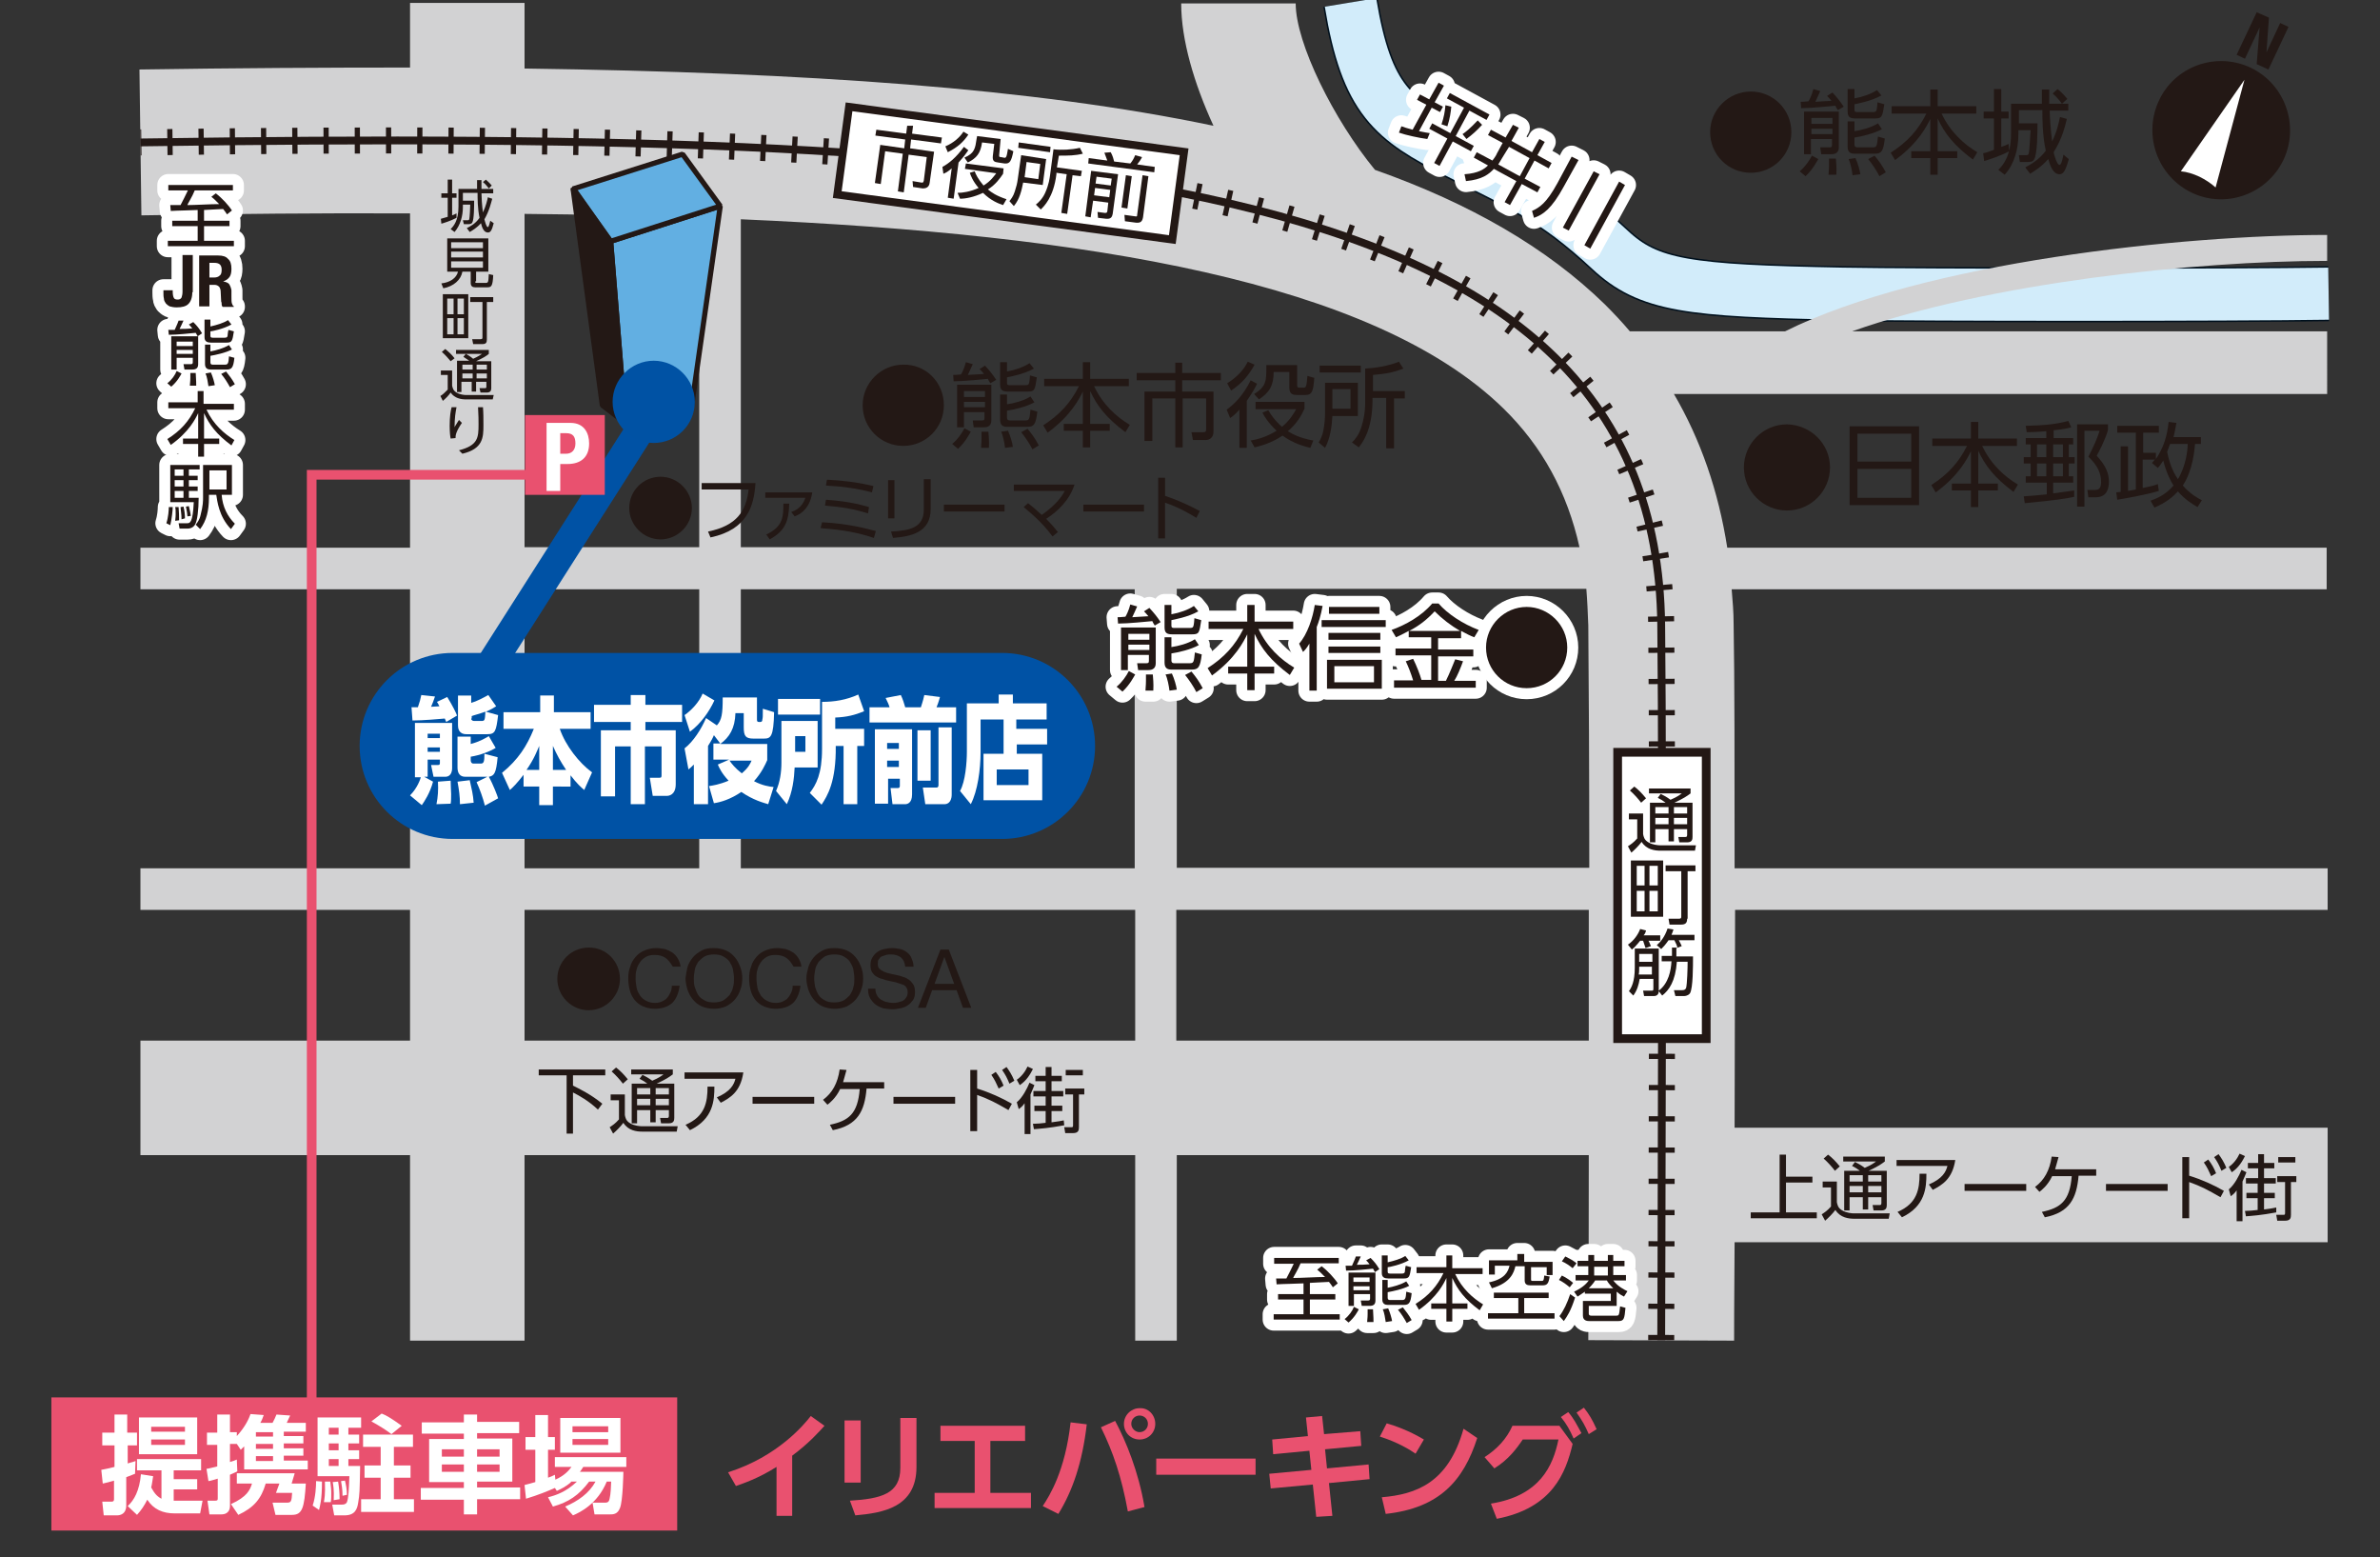 <?xml version="1.0" encoding="utf-8"?>
<!-- Generator: Adobe Illustrator 27.9.6, SVG Export Plug-In . SVG Version: 9.03 Build 54986)  -->
<svg version="1.1" id="PC" xmlns="http://www.w3.org/2000/svg" xmlns:xlink="http://www.w3.org/1999/xlink" x="0px" y="0px"
	 viewBox="0 0 486.4 318.2" style="enable-background:new 0 0 486.4 318.2;" xml:space="preserve">
<rect x="0" y="0" width="486.4" height="318.2" fill="#333333" stroke="none"/>
<style type="text/css">
	.st0{fill-rule:evenodd;clip-rule:evenodd;fill:none;stroke:#00101D;stroke-width:11.258;}
	.st1{fill-rule:evenodd;clip-rule:evenodd;fill:none;stroke:#D2ECFA;stroke-width:10.637;}
	.st2{fill-rule:evenodd;clip-rule:evenodd;fill:#D2D2D3;}
	.st3{fill:none;stroke:#FFFFFF;stroke-width:4.503;stroke-linecap:round;stroke-linejoin:round;}
	.st4{fill:#231815;}
	.st5{fill-rule:evenodd;clip-rule:evenodd;fill:#231815;}
	.st6{fill-rule:evenodd;clip-rule:evenodd;fill:#FFFFFF;}
	.st7{fill-rule:evenodd;clip-rule:evenodd;fill:none;stroke:#231815;stroke-width:1.596;}
	.st8{fill-rule:evenodd;clip-rule:evenodd;fill:none;stroke:#231815;stroke-width:5.319;stroke-dasharray:1.064,5.319;}
	.st9{fill-rule:evenodd;clip-rule:evenodd;fill:#FFFFFF;stroke:#231815;stroke-width:1.781;}
	.st10{fill:#FFFFFF;stroke:#231815;stroke-width:1.596;}
	.st11{fill-rule:evenodd;clip-rule:evenodd;fill:#62AFE2;stroke:#231815;stroke-width:1.056;stroke-linejoin:bevel;}
	.st12{fill-rule:evenodd;clip-rule:evenodd;fill:#231815;stroke:#231815;stroke-width:1.056;stroke-linejoin:bevel;}
	.st13{fill-rule:evenodd;clip-rule:evenodd;fill:#0052A5;}
	.st14{fill-rule:evenodd;clip-rule:evenodd;fill:none;stroke:#0052A5;stroke-width:5.925;}
	.st15{fill:#FFFFFF;}
	.st16{fill:#0052A4;}
	.st17{fill:#E9516F;}
	.st18{fill:none;stroke:#E9516F;stroke-width:1.975;stroke-miterlimit:10;}
</style>
<g>
	<path class="st0" d="M475.9,60c-19.6,0.3-83.3,0.3-99.4,0c-31.5-0.6-39.6-1.6-47.5-9c-11.7-10.9-18.4-13.3-31.2-19.9
		c-13.1-6.7-18.5-10.6-21.8-30.6"/>
	<path class="st1" d="M475.9,60c-19.6,0.3-83.3,0.3-99.4,0c-31.5-0.6-39.6-1.6-47.5-9c-11.7-10.9-18.4-13.3-31.2-19.9
		c-13.1-6.7-18.5-10.6-21.8-30.6"/>
	<path class="st2" d="M475.6,48c-29.3,0-82.3,5.5-110.8,19.7h-31.7c-1.6-1.9-3.3-3.7-5.1-5.5c-11.9-11.6-27.5-20.6-47-27.5
		c-8.4-10.2-16.2-25.9-16.2-34h-23.4c0,7.4,2.6,16.3,6.6,25C211.3,18,164.7,14.8,107.2,14V0.6H83.8v13.2c-17.5,0-35.9,0.1-55.3,0.4
		L28.9,44c18.6-0.3,36.9-0.5,54.9-0.4v68.3H28.7v8.5h55.1v57H28.7v8.5h55.1v26.7H28.7V236h55.1v37.9h23.4V236h124.8v37.9h8.5V236
		h84.2c0,21.5-0.1,37.4-0.1,37.8l29.8,0.1c0-0.3,0-8.1,0.1-20.1h121.2v-23.4H354.5c0-13.8,0.1-29.4,0.1-44.5h121.1v-8.5H354.5
		c0-20.3,0-39-0.2-49.9c0-2.4-0.2-4.8-0.4-7.1h121.6v-8.5H353c-1.8-11.5-5.4-22-10.9-31.4h133.5V67.7h-97.1
		c27.9-9.9,70.2-14.4,97.1-14.4V48z M107.2,43.7c12.2,0.1,24.1,0.4,35.7,0.8v67.3h-35.7V43.7z M107.2,120.4h35.7v57h-35.7V120.4z
		 M151.4,120.4h80.5v57h-80.5V120.4z M107.2,212.6v-26.7h124.8v26.7H107.2z M324.7,212.6h-84.3v-26.7h84.3
		C324.7,194.7,324.7,203.8,324.7,212.6z M324.6,127.8c0.1,10.8,0.2,29.3,0.2,49.5h-84.3v-57h83.7
		C324.4,122.8,324.5,125.2,324.6,127.8z M151.4,111.8v-67c71.4,3.1,129.3,12.8,155.8,38.6c8,7.8,13.1,17.2,15.6,28.4H151.4z"/>
	<g>
		<g>
			<path class="st3" d="M291.7,28.4c-1.6-0.2-4.4-0.8-5.8-1.3l0.5-1.3c0.6,0.2,1.1,0.4,2.3,0.7l2.8-5.1l-1.9-1l0.6-1.1l1.9,1
				l1.9-3.4l1.1,0.6l-1.9,3.4l1.7,0.9l-0.6,1.1l-1.7-0.9l-2.6,4.8c1.4,0.3,1.6,0.3,2.2,0.4L291.7,28.4z M303.8,24.5l-3.5-1.9
				l-2.8,5.2l3.7,2l-0.6,1.1l-3.7-2l-2.7,5l-1.1-0.6l2.7-5l-3.7-2l0.6-1.1l3.7,2l2.8-5.2l-3.5-1.9l0.6-1.1l8.1,4.4L303.8,24.5z
				 M294.6,25.4c0.5-1.5,0.7-2.6,0.8-3.9l1.2,0.3c-0.1,1.1-0.3,2.5-0.8,4L294.6,25.4z M298.9,27.4c0.6-0.4,1.5-1.1,3.1-2.8l0.9,0.9
				c-1.1,1.2-2,2-3.2,2.9L298.9,27.4z"/>
			<path class="st3" d="M309.2,25.5l1.2,0.6l-1.5,2.7l4.2,2.3l1.5-2.7l1.1,0.6l-1.5,2.7l2.9,1.6l-0.6,1.1l-2.9-1.6l-2,3.7l3.2,1.7
				l-0.6,1.1l-3.2-1.7l-2.4,4.3l-1.1-0.6l2.4-4.3l-4.6-2.5c-1,1.1-2.4,2.2-5.7,2.5l-0.3-1.4c2.9-0.2,4.1-1.1,4.8-1.8l-2.9-1.6
				l0.6-1.1l3.2,1.7c0.5-0.6,0.9-1.3,0.9-1.4l1.2-2.2l-3-1.6l0.6-1.1l3,1.6L309.2,25.5z M307.1,32.1c-0.2,0.3-0.6,1-0.9,1.5l4.4,2.4
				l2-3.7l-4.2-2.3L307.1,32.1z"/>
			<path class="st3" d="M322.6,32.7l-3,5.4c-2.5,4.6-4.3,5.8-6.1,6.4l-0.4-1.4c1.5-0.7,2.9-1.5,5.2-5.7l2.9-5.4L322.6,32.7z
				 M326.9,35.6l-6.3,11.5l-1.2-0.6l6.3-11.5L326.9,35.6z M332.1,37.8l-7.1,13l-1.2-0.7l7.1-13L332.1,37.8z"/>
		</g>
		<g>
			<path class="st4" d="M291.7,28.4c-1.6-0.2-4.4-0.8-5.8-1.3l0.5-1.3c0.6,0.2,1.1,0.4,2.3,0.7l2.8-5.1l-1.9-1l0.6-1.1l1.9,1
				l1.9-3.4l1.1,0.6l-1.9,3.4l1.7,0.9l-0.6,1.1l-1.7-0.9l-2.6,4.8c1.4,0.3,1.6,0.3,2.2,0.4L291.7,28.4z M303.8,24.5l-3.5-1.9
				l-2.8,5.2l3.7,2l-0.6,1.1l-3.7-2l-2.7,5l-1.1-0.6l2.7-5l-3.7-2l0.6-1.1l3.7,2l2.8-5.2l-3.5-1.9l0.6-1.1l8.1,4.4L303.8,24.5z
				 M294.6,25.4c0.5-1.5,0.7-2.6,0.8-3.9l1.2,0.3c-0.1,1.1-0.3,2.5-0.8,4L294.6,25.4z M298.9,27.4c0.6-0.4,1.5-1.1,3.1-2.8l0.9,0.9
				c-1.1,1.2-2,2-3.2,2.9L298.9,27.4z"/>
			<path class="st4" d="M309.2,25.5l1.2,0.6l-1.5,2.7l4.2,2.3l1.5-2.7l1.1,0.6l-1.5,2.7l2.9,1.6l-0.6,1.1l-2.9-1.6l-2,3.7l3.2,1.7
				l-0.6,1.1l-3.2-1.7l-2.4,4.3l-1.1-0.6l2.4-4.3l-4.6-2.5c-1,1.1-2.4,2.2-5.7,2.5l-0.3-1.4c2.9-0.2,4.1-1.1,4.8-1.8l-2.9-1.6
				l0.6-1.1l3.2,1.7c0.5-0.6,0.9-1.3,0.9-1.4l1.2-2.2l-3-1.6l0.6-1.1l3,1.6L309.2,25.5z M307.1,32.1c-0.2,0.3-0.6,1-0.9,1.5l4.4,2.4
				l2-3.7l-4.2-2.3L307.1,32.1z"/>
			<path class="st4" d="M322.6,32.7l-3,5.4c-2.5,4.6-4.3,5.8-6.1,6.4l-0.4-1.4c1.5-0.7,2.9-1.5,5.2-5.7l2.9-5.4L322.6,32.7z
				 M326.9,35.6l-6.3,11.5l-1.2-0.6l6.3-11.5L326.9,35.6z M332.1,37.8l-7.1,13l-1.2-0.7l7.1-13L332.1,37.8z"/>
		</g>
	</g>
	<g>
		<path class="st5" d="M466.7,32.6c3.3-7.1,0.2-15.5-6.8-18.8c-7.1-3.3-15.5-0.2-18.7,6.8c-3.3,7.1-0.2,15.5,6.8,18.8
			C455,42.7,463.4,39.6,466.7,32.6z"/>
		<path class="st6" d="M449.5,36.1c1.2,0.6,2.3,1.3,3.3,2.2l5.9-22l-13,18.7C446.9,35.1,448.2,35.5,449.5,36.1z"/>
		<g>
			<path class="st4" d="M457.1,11.2l4.1-8.7l2.5,1.1l-0.5,7.1l0,0l2.8-6l1.7,0.8l-4.1,8.7l-2.4-1.1l0.6-7.5l0,0l-3,6.4L457.1,11.2z"
				/>
		</g>
	</g>
	<g>
		<path class="st4" d="M192.9,82.8c0,4.6-3.7,8.3-8.3,8.3c-4.6,0-8.3-3.7-8.3-8.3c0-4.6,3.8-8.3,8.3-8.3
			C189.2,74.4,192.9,78.1,192.9,82.8z"/>
		<path class="st4" d="M194.6,90.7c1.1-0.9,2-2.2,2.5-3.2l1.3,0.7c-0.3,0.5-1.1,2.1-2.6,3.5L194.6,90.7z M198.8,74.4
			c-0.5,1.1-0.6,1.4-1,2.2c1.4-0.1,1.7-0.1,3.3-0.2c-0.4-0.5-0.7-0.8-0.9-1l1.1-0.7c1,1.1,1.5,1.7,2.3,2.9l-1.2,0.7
			c-0.3-0.5-0.4-0.6-0.5-0.9c-1.2,0.1-4.9,0.5-7,0.5l-0.1-1.3c0.4,0,0.5,0,1.6-0.1c0.2-0.3,0.7-1.3,1-2.5L198.8,74.4z M202.6,78.7
			v7.2c0,1-0.6,1.4-1.5,1.4h-2.1l-0.2-1.4l1.9,0c0.4,0,0.5-0.1,0.5-0.5v-1.2H197v3.1h-1.4v-8.7H202.6z M197,79.9v1.2h4.3v-1.2H197z
			 M197,82.1v1.1h4.3v-1.1H197z M200.5,91.5c0-0.5,0.1-1,0.1-2c0-0.6,0-1,0-1.3l1.4,0c0.2,2.2,0.1,2.7,0.1,3.3L200.5,91.5z
			 M205.8,74.1v1.8c1.7-0.3,3.4-0.9,4.6-1.7l0.9,1.1c-2.1,1.2-5.1,1.7-5.5,1.8v1.1c0,0.4,0.1,0.5,0.6,0.5h3.1c0.6,0,0.7-0.1,0.8-0.4
			c0.1-0.2,0.2-1.4,0.2-1.6l1.4,0.4c-0.4,2.6-0.4,2.9-1.9,2.9h-4c-1,0-1.6-0.2-1.6-1.4v-4.6H205.8z M205.8,80.6v2
			c1.4-0.2,3.4-0.7,4.8-1.6l0.8,1.2c-1.6,0.9-4.2,1.5-5.6,1.7v1.4c0,0.6,0.4,0.6,0.6,0.6h3.2c0.8,0,0.8-0.4,1-2.2l1.4,0.4
			c-0.3,2.6-0.7,3.1-2,3.1h-4.2c-0.7,0-1.4-0.2-1.4-1.4v-5.2H205.8z M205.4,91.5c-0.1-0.9-0.4-2.5-0.8-3.3L206,88
			c0.5,1.1,0.9,2.5,1,3.3L205.4,91.5z M211,91.8c-0.6-1.2-1.5-2.5-2.3-3.5l1.3-0.7c0.9,1.1,1.5,1.9,2.3,3.4L211,91.8z"/>
		<path class="st4" d="M221.3,77.4v-3.4h1.5v3.4h7.9v1.5h-7.1c1.8,3.8,4.6,6.3,7.3,7.9l-0.9,1.5c-4-3-5.8-5.4-7.2-8.4v6.7h4v1.4h-4
			v3.4h-1.5v-3.4h-3.9v-1.4h3.9v-6.6c-0.7,1.4-2.4,4.9-7.2,8.4l-0.9-1.5c3.4-2.2,5.6-4.6,7.3-8h-7.1v-1.5H221.3z"/>
		<path class="st4" d="M241.6,74.1v2.1h7.9v1.5h-7.9V80h6.4v8.2c0,1.2-0.8,1.7-1.6,1.7h-2.6l-0.3-1.6l2.4,0c0.3,0,0.6,0,0.6-0.6
			v-6.3h-4.8v10h-1.5v-10h-4.7v8.7h-1.6V80h6.3v-2.3h-7.9v-1.5h7.9v-2.1H241.6z"/>
		<path class="st4" d="M250.7,83.7c1.6-1.2,3.3-2.8,4.9-6l1.3,0.7c-0.4,0.9-1,1.9-2.1,3.5v9.6h-1.5v-7.8c-0.9,1-1.4,1.4-1.9,1.7
			L250.7,83.7z M250.8,78.3c2-1.2,3.5-2.9,4.2-4.4l1.4,0.6c-1.1,2-2.4,3.7-4.8,5.3L250.8,78.3z M267.8,91.5
			c-1.2-0.3-3.3-0.8-5.7-2.5c-2.2,1.5-4.4,2.1-5.7,2.4l-0.8-1.4c1.3-0.2,3.2-0.7,5.3-2c-1.7-1.6-2.5-2.9-2.9-3.7l1.2-0.5
			c0.4,0.7,1.2,2,2.8,3.4c1.7-1.4,2.5-2.9,2.9-3.6h-8.3v-1.5h10v1.4c-0.6,1.3-1.5,3-3.4,4.6c1,0.6,2.4,1.4,5.2,1.9L267.8,91.5z
			 M265.1,78.7c0,0.4,0.1,0.5,0.5,0.5h0.7c0.6,0,0.7,0,0.9-2.4l1.4,0.4c-0.2,2.6-0.4,3.5-1.8,3.5h-1.7c-0.8,0-1.6-0.1-1.6-1.5v-3.2
			h-3.2c0,2.8-0.9,4.2-3,5.6l-1-1.1c2.5-1.5,2.5-2.8,2.5-5.3v-0.6h6.3V78.7z"/>
		<path class="st4" d="M277.5,78.1V85h-5.2c-0.1,1.9-0.4,4.5-1.5,6.5l-1.3-1.1c0.3-0.5,0.8-1.4,1-2.7c0.2-1.1,0.3-2.3,0.3-3.2v-6.3
			H277.5z M278.1,76.1h-8.4v-1.4h8.4V76.1z M276,79.5h-3.7v4h3.7V79.5z M280.5,79.9h6.6v1.5h-2.2v10.2h-1.6V81.3h-2.8v0.4
			c0,6.2-2.1,8.8-2.8,9.7l-1.4-1c0.6-0.6,1.5-1.6,2-3.4c0.7-2.4,0.7-4,0.7-4.8v-6.9c2-0.1,4.7-0.5,6.9-1.4l0.9,1.4
			c-2,0.8-3.7,1.1-6.2,1.3V79.9z"/>
	</g>
	<g>
		<g>
			<path class="st4" d="M126.7,200c0,3.5-2.9,6.4-6.4,6.4c-3.5,0-6.4-2.9-6.4-6.4c0-3.6,2.9-6.4,6.4-6.4
				C123.8,193.5,126.7,196.4,126.7,200z"/>
			<path class="st4" d="M136,195.7c-0.6-0.4-1.3-0.6-2.2-0.6c-0.7,0-1.3,0.1-1.8,0.4c-0.5,0.3-0.9,0.6-1.2,1.1
				c-0.3,0.4-0.6,1-0.7,1.5c-0.2,0.6-0.2,1.2-0.2,1.8c0,0.7,0.1,1.3,0.2,1.9s0.4,1.1,0.7,1.6c0.3,0.4,0.7,0.8,1.3,1.1
				s1.1,0.4,1.8,0.4c0.5,0,1-0.1,1.4-0.3c0.4-0.2,0.8-0.4,1-0.7c0.3-0.3,0.5-0.7,0.7-1.1c0.2-0.4,0.3-0.9,0.3-1.4h1.6
				c-0.2,1.5-0.7,2.7-1.5,3.5c-0.9,0.8-2.1,1.2-3.6,1.2c-0.9,0-1.7-0.2-2.4-0.5c-0.7-0.3-1.3-0.8-1.7-1.3s-0.8-1.2-1-2
				c-0.2-0.8-0.3-1.6-0.3-2.4c0-0.9,0.1-1.7,0.4-2.4c0.2-0.8,0.6-1.4,1.1-2s1.1-1,1.8-1.3s1.5-0.5,2.4-0.5c0.6,0,1.2,0.1,1.8,0.2
				c0.6,0.2,1,0.4,1.5,0.7c0.4,0.3,0.8,0.7,1.1,1.2s0.5,1,0.6,1.7h-1.6C137,196.7,136.6,196.1,136,195.7z"/>
			<path class="st4" d="M140.5,197.6c0.2-0.7,0.6-1.4,1.1-2c0.5-0.6,1.1-1,1.8-1.4s1.5-0.5,2.5-0.5s1.8,0.2,2.5,0.5
				c0.7,0.3,1.3,0.8,1.8,1.4c0.5,0.6,0.8,1.2,1.1,2s0.4,1.5,0.4,2.3c0,0.8-0.1,1.6-0.4,2.3c-0.2,0.7-0.6,1.4-1.1,2
				c-0.5,0.6-1.1,1-1.8,1.4c-0.7,0.3-1.5,0.5-2.5,0.5s-1.8-0.2-2.5-0.5c-0.7-0.3-1.3-0.8-1.8-1.4c-0.5-0.6-0.8-1.2-1.1-2
				c-0.2-0.7-0.4-1.5-0.4-2.3C140.2,199.1,140.3,198.4,140.5,197.6z M142,201.7c0.2,0.6,0.4,1.1,0.7,1.6c0.3,0.5,0.8,0.8,1.3,1.1
				c0.5,0.3,1.1,0.4,1.9,0.4c0.7,0,1.3-0.1,1.9-0.4c0.5-0.3,0.9-0.7,1.3-1.1c0.3-0.5,0.6-1,0.7-1.6c0.2-0.6,0.2-1.2,0.2-1.8
				c0-0.6-0.1-1.2-0.2-1.8s-0.4-1.1-0.7-1.6c-0.3-0.5-0.8-0.8-1.3-1.1c-0.5-0.3-1.1-0.4-1.9-0.4c-0.7,0-1.3,0.1-1.9,0.4
				c-0.5,0.3-0.9,0.7-1.3,1.1c-0.3,0.5-0.6,1-0.7,1.6s-0.2,1.2-0.2,1.8C141.8,200.5,141.8,201.1,142,201.7z"/>
			<path class="st4" d="M160.7,195.7c-0.6-0.4-1.3-0.6-2.2-0.6c-0.7,0-1.3,0.1-1.8,0.4c-0.5,0.3-0.9,0.6-1.2,1.1
				c-0.3,0.4-0.6,1-0.7,1.5c-0.2,0.6-0.2,1.2-0.2,1.8c0,0.7,0.1,1.3,0.2,1.9s0.4,1.1,0.7,1.6c0.3,0.4,0.7,0.8,1.3,1.1
				s1.1,0.4,1.8,0.4c0.5,0,1-0.1,1.4-0.3c0.4-0.2,0.8-0.4,1-0.7c0.3-0.3,0.5-0.7,0.7-1.1c0.2-0.4,0.3-0.9,0.3-1.4h1.6
				c-0.2,1.5-0.7,2.7-1.5,3.5c-0.9,0.8-2.1,1.2-3.6,1.2c-0.9,0-1.7-0.2-2.4-0.5c-0.7-0.3-1.3-0.8-1.7-1.3s-0.8-1.2-1-2
				c-0.2-0.8-0.3-1.6-0.3-2.4c0-0.9,0.1-1.7,0.4-2.4c0.2-0.8,0.6-1.4,1.1-2s1.1-1,1.8-1.3s1.5-0.5,2.4-0.5c0.6,0,1.2,0.1,1.8,0.2
				c0.6,0.2,1,0.4,1.5,0.7c0.4,0.3,0.8,0.7,1.1,1.2s0.5,1,0.6,1.7h-1.6C161.7,196.7,161.3,196.1,160.7,195.7z"/>
			<path class="st4" d="M165.2,197.6c0.2-0.7,0.6-1.4,1.1-2c0.5-0.6,1.1-1,1.8-1.4s1.5-0.5,2.5-0.5s1.8,0.2,2.5,0.5
				c0.7,0.3,1.3,0.8,1.8,1.4c0.5,0.6,0.8,1.2,1.1,2s0.4,1.5,0.4,2.3c0,0.8-0.1,1.6-0.4,2.3c-0.2,0.7-0.6,1.4-1.1,2
				c-0.5,0.6-1.1,1-1.8,1.4c-0.7,0.3-1.5,0.5-2.5,0.5s-1.8-0.2-2.5-0.5c-0.7-0.3-1.3-0.8-1.8-1.4c-0.5-0.6-0.8-1.2-1.1-2
				c-0.2-0.7-0.4-1.5-0.4-2.3C164.8,199.1,165,198.4,165.2,197.6z M166.6,201.7c0.2,0.6,0.4,1.1,0.7,1.6c0.3,0.5,0.8,0.8,1.3,1.1
				c0.5,0.3,1.1,0.4,1.9,0.4c0.7,0,1.3-0.1,1.9-0.4c0.5-0.3,0.9-0.7,1.3-1.1c0.3-0.5,0.6-1,0.7-1.6c0.2-0.6,0.2-1.2,0.2-1.8
				c0-0.6-0.1-1.2-0.2-1.8s-0.4-1.1-0.7-1.6c-0.3-0.5-0.8-0.8-1.3-1.1c-0.5-0.3-1.1-0.4-1.9-0.4c-0.7,0-1.3,0.1-1.9,0.4
				c-0.5,0.3-0.9,0.7-1.3,1.1c-0.3,0.5-0.6,1-0.7,1.6s-0.2,1.2-0.2,1.8C166.4,200.5,166.5,201.1,166.6,201.7z"/>
			<path class="st4" d="M184.1,195.6c-0.5-0.4-1.2-0.6-2-0.6c-0.3,0-0.7,0-1,0.1s-0.6,0.2-0.9,0.3s-0.4,0.4-0.6,0.6s-0.2,0.6-0.2,1
				c0,0.4,0.1,0.7,0.3,0.9c0.2,0.2,0.5,0.4,0.9,0.6s0.8,0.3,1.2,0.4c0.5,0.1,0.9,0.2,1.4,0.3c0.5,0.1,0.9,0.2,1.4,0.4
				c0.5,0.1,0.9,0.4,1.2,0.6c0.4,0.3,0.6,0.6,0.9,1c0.2,0.4,0.3,0.9,0.3,1.5c0,0.6-0.1,1.2-0.4,1.6s-0.6,0.8-1.1,1.1
				c-0.4,0.3-0.9,0.5-1.5,0.6c-0.5,0.1-1.1,0.2-1.6,0.2c-0.7,0-1.3-0.1-1.9-0.2c-0.6-0.2-1.1-0.4-1.6-0.8c-0.4-0.3-0.8-0.8-1.1-1.3
				c-0.3-0.5-0.4-1.2-0.4-1.9h1.5c0,0.5,0.1,0.9,0.3,1.3c0.2,0.4,0.5,0.7,0.8,0.9c0.3,0.2,0.7,0.4,1.1,0.5c0.4,0.1,0.9,0.2,1.3,0.2
				c0.4,0,0.7,0,1.1-0.1c0.4-0.1,0.7-0.2,1-0.3c0.3-0.2,0.5-0.4,0.7-0.7c0.2-0.3,0.3-0.6,0.3-1.1c0-0.4-0.1-0.7-0.3-1
				c-0.2-0.3-0.5-0.5-0.9-0.6s-0.8-0.3-1.2-0.4c-0.5-0.1-0.9-0.2-1.4-0.3c-0.5-0.1-0.9-0.2-1.4-0.4c-0.5-0.1-0.9-0.3-1.2-0.5
				c-0.4-0.2-0.6-0.5-0.9-0.9c-0.2-0.4-0.3-0.8-0.3-1.4c0-0.6,0.1-1.1,0.4-1.6s0.6-0.8,1-1.1c0.4-0.3,0.9-0.5,1.4-0.6
				c0.5-0.1,1-0.2,1.6-0.2c0.6,0,1.2,0.1,1.7,0.2s1,0.4,1.4,0.7c0.4,0.3,0.7,0.7,0.9,1.2s0.4,1,0.4,1.7H185
				C184.9,196.6,184.6,196,184.1,195.6z"/>
			<path class="st4" d="M193.9,194l4.6,11.9h-1.7l-1.3-3.6h-5l-1.3,3.6h-1.6l4.6-11.9H193.9z M195,201l-2-5.5h0l-2,5.5H195z"/>
		</g>
	</g>
	<g>
		<path class="st4" d="M141.4,103.8c0,3.5-2.9,6.4-6.4,6.4c-3.5,0-6.4-2.9-6.4-6.4c0-3.6,2.9-6.4,6.4-6.4
			C138.5,97.4,141.4,100.3,141.4,103.8z"/>
		<path class="st4" d="M154.4,98.7c-0.3,4.6-1.6,9.5-9.2,11.1l-0.5-1.2c5.9-1.2,7.8-4.2,8.3-8.6h-9.6v-1.3H154.4z"/>
		<path class="st4" d="M166,100.6c-0.4,2.8-1.9,4.3-3.6,4.9l-0.7-0.9c2.2-0.7,2.7-2.4,2.9-2.9h-8.2v-1.1H166z M156.6,109.2
			c3.5-1.6,3.5-3.8,3.5-6.3h1.2c-0.1,3.7-0.9,5.6-4,7.3L156.6,109.2z"/>
		<path class="st4" d="M178.6,109.9c-3.1-1-5.7-1.6-10.9-2l0.3-1.2c5.7,0.3,9.4,1.4,11,1.8L178.6,109.9z M177.4,104.9
			c-2.8-0.9-5.2-1.3-8.8-1.6l0.2-1.2c4.1,0.3,6.4,0.8,8.8,1.5L177.4,104.9z M178.2,100.6c-3-0.8-5.8-1.2-9.4-1.4l0.2-1.2
			c3.5,0.2,6.1,0.5,9.5,1.3L178.2,100.6z"/>
		<path class="st4" d="M182.8,105.9h-1.3v-7.8h1.3V105.9z M190.2,104c0,4.8-4,5.6-7.7,5.9l-0.4-1.3c3.9-0.2,6.7-0.8,6.7-4.5v-6.2
			h1.4V104z"/>
		<path class="st4" d="M205.3,103.1v1.4h-12.4v-1.4H205.3z"/>
		<path class="st4" d="M210.1,102.8c0.8,0.6,1.5,1.2,2.8,2.4c3-2.1,4.2-3.9,4.7-4.9h-10.4V99h12.4c-1,3.1-3.3,5.4-5.8,7
			c1.3,1.3,2,2.2,2.4,2.7l-1.1,0.9c-2.1-2.9-4.7-5-5.9-6L210.1,102.8z"/>
		<path class="st4" d="M233.8,103.1v1.4h-12.4v-1.4H233.8z"/>
		<path class="st4" d="M244.5,105.8c-1-0.6-3.4-2.1-6.4-3.1v7.3h-1.4V97.6h1.4v3.7c2.7,0.9,5,2,7.1,3.1L244.5,105.8z"/>
	</g>
	<g>
		<path class="st4" d="M366.1,27c0,4.6-3.7,8.3-8.3,8.3c-4.6,0-8.3-3.7-8.3-8.3c0-4.6,3.8-8.3,8.3-8.3
			C362.4,18.7,366.1,22.4,366.1,27z"/>
		<path class="st4" d="M367.8,35c1.1-0.9,2-2.2,2.5-3.2l1.3,0.7c-0.3,0.5-1.1,2.1-2.6,3.5L367.8,35z M372,18.6
			c-0.5,1.1-0.6,1.4-1,2.2c1.3-0.1,1.7-0.1,3.3-0.2c-0.4-0.5-0.7-0.8-0.9-1l1.1-0.7c1,1.1,1.5,1.7,2.3,2.9l-1.2,0.7
			c-0.3-0.5-0.4-0.6-0.5-0.9c-1.2,0.1-4.9,0.5-7,0.5l-0.1-1.3c0.4,0,0.5,0,1.6-0.1c0.2-0.3,0.7-1.3,1-2.5L372,18.6z M375.8,22.9v7.2
			c0,1-0.6,1.4-1.5,1.4h-2.1l-0.2-1.4l1.9,0c0.4,0,0.5-0.1,0.5-0.5v-1.2h-4.3v3.1h-1.4v-8.7H375.8z M370.2,24.1v1.2h4.3v-1.2H370.2z
			 M370.2,26.3v1.1h4.3v-1.1H370.2z M373.7,35.7c0-0.5,0.1-1,0.1-2c0-0.6,0-1,0-1.3l1.4,0c0.2,2.2,0.1,2.7,0.1,3.3L373.7,35.7z
			 M379,18.3v1.8c1.7-0.3,3.4-0.9,4.6-1.7l0.9,1.1c-2.1,1.2-5.1,1.7-5.5,1.8v1.1c0,0.4,0.1,0.5,0.6,0.5h3.1c0.6,0,0.7-0.1,0.8-0.4
			c0.1-0.2,0.2-1.4,0.2-1.6l1.4,0.4c-0.4,2.6-0.5,2.9-1.9,2.9h-4c-1,0-1.6-0.2-1.6-1.4v-4.6H379z M379,24.8v2
			c1.3-0.2,3.4-0.7,4.8-1.6l0.8,1.2c-1.7,0.9-4.2,1.5-5.6,1.7v1.4c0,0.6,0.4,0.6,0.6,0.6h3.2c0.8,0,0.8-0.4,1-2.2l1.4,0.4
			c-0.3,2.6-0.7,3.1-2,3.1H379c-0.7,0-1.4-0.2-1.4-1.4v-5.2H379z M378.6,35.8c-0.1-0.9-0.4-2.5-0.8-3.3l1.4-0.2
			c0.5,1.1,0.9,2.5,1,3.3L378.6,35.8z M384.1,36c-0.6-1.2-1.5-2.5-2.3-3.5l1.3-0.7c0.9,1.1,1.5,1.9,2.3,3.4L384.1,36z"/>
		<path class="st4" d="M394.5,21.7v-3.4h1.5v3.4h7.9v1.5h-7.1c1.8,3.8,4.6,6.3,7.3,7.9l-0.9,1.5c-4-3-5.8-5.4-7.2-8.4v6.7h4v1.4h-4
			v3.4h-1.5v-3.4h-3.9v-1.4h3.9v-6.6c-0.7,1.4-2.4,4.9-7.2,8.4l-0.9-1.5c3.4-2.2,5.6-4.6,7.3-8h-7.1v-1.5H394.5z"/>
		<path class="st4" d="M410.6,30.9c-1.8,1-4.4,1.8-5.1,2l-0.2-1.6c0.6-0.1,1.2-0.3,2.2-0.7v-6.4h-2.1v-1.4h2.1v-4.6h1.5v4.6h1.5v1.4
			h-1.5v5.8c0.9-0.3,1.1-0.4,1.5-0.6L410.6,30.9z M412.6,22.7v2.5h3.8c0,1.6,0,6.3-0.7,7.4c-0.3,0.5-0.9,0.5-1.5,0.5h-1.4l-0.2-1.4
			l1.4,0c0.3,0,0.5,0,0.6-0.3c0.2-0.6,0.3-4,0.4-4.8h-2.5v0.8c0,3-0.8,6.1-2.8,8.3l-1.3-1c0.9-0.9,2.6-2.7,2.6-7.5v-6h6.3
			c0-0.5,0-2.7,0-2.9h1.5c0,0.9,0,1.8,0,2.9h3.9v1.4h-3.8c0,1.1,0.2,4.1,0.5,6.3c1-2.1,1.4-4,1.6-5l1.4,0.4c-0.3,1.2-0.9,4-2.7,6.8
			c0.1,0.6,0.7,2.6,1.2,2.6c0.4,0,0.7-1.5,0.8-2.1l1.1,0.9c-0.7,2.6-1.2,3.1-1.9,3.1c-1.3,0-1.9-1.7-2.3-3.1c-1.4,1.6-2.9,2.5-3.7,3
			l-1-1.3c0.9-0.5,2.7-1.4,4.2-3.4c-0.7-3.2-0.7-6.5-0.7-8.3H412.6z M421.4,21.2c-0.6-0.8-1-1.3-1.9-2.1l1-0.9c0.4,0.3,1,0.8,2,2
			L421.4,21.2z"/>
	</g>
	<g>
		<path class="st4" d="M123.7,218.5v1.2h-6.6v2.1c1.2,0.6,3.7,1.8,6,3.7l-0.9,1.2c-1.9-1.8-3.9-2.9-5.1-3.5v8.4h-1.3v-11.9h-5.7
			v-1.2H123.7z"/>
		<path class="st4" d="M127.7,223.7v4.1c0.1,0.5,0.2,1.2,1.1,1.7c0.8,0.5,2,0.6,2.3,0.6h7.4l-0.2,1.1h-7c-1.2,0-2.9-0.2-3.9-1.8
			c-0.6,0.8-1.4,1.6-2.1,2.2l-0.7-1.3c0.6-0.4,1.1-0.7,1.9-1.6v-3.9h-1.7v-1.2H127.7z M127.3,221.4c-0.6-0.8-1.4-1.7-2.3-2.5
			l0.9-0.8c0.8,0.6,1.5,1.3,2.4,2.4L127.3,221.4z M137.8,221.4v7c0,0.5-0.1,1.1-1.1,1.1h-1.6l-0.2-1.1l1.4,0c0.2,0,0.4,0,0.4-0.4
			v-1.2H134v2.5h-1.1v-2.5h-2.7v2.7h-1.1v-8.1h3.2c-0.5-0.4-1-0.7-1.6-1l0.6-0.8c0.6,0.3,1.2,0.6,2,1.2c1.4-0.6,1.9-1,2.3-1.3H129
			v-1h8.5v1c-0.8,0.6-1.4,1-3.3,1.9H137.8z M132.9,222.3h-2.7v1.3h2.7V222.3z M132.9,224.5h-2.7v1.3h2.7V224.5z M136.7,222.3H134
			v1.3h2.7V222.3z M136.7,224.5H134v1.3h2.7V224.5z"/>
		<path class="st4" d="M151.9,219.2c-0.6,3.9-2.7,5.1-4.6,6.1l-0.8-1.1c2.8-1.2,3.5-2.6,3.8-3.8h-10.4v-1.3H151.9z M140.1,229.8
			c4-1.7,4.5-4.6,4.5-7.8l1.4,0c0,2.8-0.2,6.6-5,8.9L140.1,229.8z"/>
		<path class="st4" d="M166.4,224.1v1.4h-12.6v-1.4H166.4z"/>
		<path class="st4" d="M169.6,229.8c3.8-0.8,5.7-2.2,6.1-7.3h-4c-0.9,1.9-2.2,2.9-2.6,3.2l-0.9-1c1.9-1.4,3-3.4,3.4-6.2l1.4,0.1
			c-0.3,1.2-0.5,1.7-0.7,2.5h8.4v1.3h-3.6c-0.4,4.6-1.8,7.5-6.9,8.5L169.6,229.8z"/>
		<path class="st4" d="M195.2,224.1v1.4h-12.6v-1.4H195.2z"/>
		<path class="st4" d="M206.1,226.8c-2.6-1.5-3.9-2.2-6.4-3.1v7.4h-1.4v-12.5h1.4v3.8c2.6,0.8,5,1.9,7.1,3.1L206.1,226.8z
			 M203.5,219c0.7,0.9,1.2,1.8,1.6,2.8l-1,0.6c-0.5-1.1-0.8-1.8-1.5-2.8L203.5,219z M205.7,218c0.6,0.8,1.1,1.6,1.6,2.8l-1,0.6
			c-0.5-1.2-0.8-1.8-1.5-2.8L205.7,218z"/>
		<path class="st4" d="M207.8,225.2c1.2-1,2.1-2.8,2.6-4l1,0.5c-0.2,0.5-0.4,1-0.8,1.9v8.1h-1.2v-6.3c-0.5,0.7-0.8,0.9-1.2,1.2
			L207.8,225.2z M211.1,218.4c-0.5,1-1.3,2.4-2.7,3.3l-0.6-1.1c0.9-0.6,1.7-1.6,2.2-2.7L211.1,218.4z M217.5,229.9
			c-3.2,0.6-5,0.7-6.2,0.8l-0.2-1.1c0.6,0,2-0.1,2.6-0.2V227h-2.3v-1.1h2.3V224h-2.5v-1.1h2.5v-2h-2.1v-1.1h2.1V218h1.2v1.8h2.1v1.1
			h-2.1v2h2.4v1.1h-2.4v1.9h2.2v1.1h-2.2v2.3c1.5-0.2,2.1-0.3,2.5-0.4L217.5,229.9z M221.6,223.6h-1.1v6.7c0,0.6-0.1,1.2-1.2,1.2
			h-1.6l-0.2-1.2l1.4,0c0.3,0,0.4,0,0.4-0.4v-6.3h-1.6v-1.2h3.9V223.6z M221.3,219.7h-3.5v-1.1h3.5V219.7z"/>
	</g>
	<g>
		<path class="st4" d="M365,240.4h5.4v1.2H365v6.1h6.3v1.2h-13.5v-1.2h5.9v-11.8h1.3V240.4z"/>
		<path class="st4" d="M375.4,241.5v4.1c0.1,0.5,0.2,1.2,1.1,1.7c0.8,0.5,2,0.6,2.3,0.6h7.4l-0.2,1.1h-7c-1.2,0-2.9-0.2-3.9-1.8
			c-0.6,0.8-1.4,1.6-2.1,2.2l-0.7-1.3c0.6-0.4,1.1-0.7,1.9-1.6v-3.9h-1.7v-1.2H375.4z M375,239.2c-0.6-0.8-1.4-1.7-2.3-2.5l0.9-0.8
			c0.8,0.6,1.5,1.3,2.4,2.4L375,239.2z M385.6,239.2v7c0,0.5-0.1,1.1-1.1,1.1h-1.6l-0.2-1.1l1.4,0c0.2,0,0.4,0,0.4-0.4v-1.2h-2.7
			v2.5h-1.1v-2.5h-2.7v2.7h-1.1v-8.1h3.2c-0.5-0.4-1-0.7-1.6-1l0.6-0.8c0.6,0.3,1.2,0.6,2,1.2c1.4-0.6,1.9-1,2.3-1.3h-6.7v-1h8.5v1
			c-0.8,0.6-1.4,1-3.3,1.9H385.6z M380.7,240.1h-2.7v1.3h2.7V240.1z M380.7,242.3h-2.7v1.3h2.7V242.3z M384.5,240.1h-2.7v1.3h2.7
			V240.1z M384.5,242.3h-2.7v1.3h2.7V242.3z"/>
		<path class="st4" d="M399.6,237c-0.6,3.9-2.7,5.1-4.6,6.1l-0.8-1.1c2.8-1.2,3.5-2.6,3.8-3.8h-10.4V237H399.6z M387.8,247.6
			c4-1.7,4.5-4.6,4.5-7.8l1.4,0c0,2.8-0.2,6.6-5,8.9L387.8,247.6z"/>
		<path class="st4" d="M414.1,241.9v1.4h-12.6v-1.4H414.1z"/>
		<path class="st4" d="M417.3,247.6c3.8-0.8,5.7-2.2,6.1-7.3h-4c-0.9,1.9-2.2,2.9-2.6,3.2l-0.9-1c1.9-1.4,3-3.4,3.4-6.2l1.4,0.1
			c-0.3,1.2-0.5,1.7-0.7,2.5h8.4v1.3h-3.6c-0.4,4.6-1.8,7.5-6.9,8.5L417.3,247.6z"/>
		<path class="st4" d="M443,241.9v1.4h-12.6v-1.4H443z"/>
		<path class="st4" d="M453.8,244.6c-2.6-1.5-3.9-2.2-6.4-3.1v7.4h-1.4v-12.5h1.4v3.8c2.6,0.8,5,1.9,7.1,3.1L453.8,244.6z
			 M451.3,236.9c0.7,0.9,1.2,1.8,1.6,2.8l-1,0.6c-0.5-1.1-0.8-1.8-1.5-2.8L451.3,236.9z M453.4,235.8c0.6,0.8,1.1,1.6,1.6,2.8
			l-1,0.6c-0.5-1.2-0.8-1.8-1.5-2.8L453.4,235.8z"/>
		<path class="st4" d="M455.5,243c1.2-1,2.1-2.8,2.6-4l1,0.5c-0.2,0.5-0.4,1-0.8,1.9v8.1h-1.2v-6.3c-0.5,0.7-0.8,0.9-1.2,1.2
			L455.5,243z M458.8,236.2c-0.5,1-1.3,2.4-2.7,3.3l-0.6-1.1c0.9-0.6,1.7-1.6,2.2-2.7L458.8,236.2z M465.2,247.7
			c-3.2,0.6-5,0.7-6.2,0.8l-0.2-1.1c0.6,0,2-0.1,2.6-0.2v-2.4h-2.3v-1.1h2.3v-1.9H459v-1.1h2.5v-2h-2.1v-1.1h2.1v-1.8h1.2v1.8h2.1
			v1.1h-2.1v2h2.4v1.1h-2.4v1.9h2.2v1.1h-2.2v2.3c1.5-0.2,2.1-0.3,2.5-0.4L465.2,247.7z M469.3,241.5h-1.1v6.7
			c0,0.6-0.1,1.2-1.2,1.2h-1.6l-0.2-1.2l1.4,0c0.3,0,0.4,0,0.4-0.4v-6.3h-1.6v-1.2h3.9V241.5z M469.1,237.5h-3.5v-1.1h3.5V237.5z"/>
	</g>
	<g>
		<g>
			<path class="st3" d="M267.7,264.4h5.2v1.1h-5.2v3h6.1v1.1h-13.5v-1.1h6.1v-3h-5.2v-1.1h5.2v-2.2c-1.8,0.1-3.9,0.1-5.5,0.2
				l-0.1-1.2c0.5,0,0.7,0,2.1,0c0.4-0.7,1.1-2.2,1.5-3h-4V257h13.2v1.1h-7.8c-0.5,1.3-1.5,2.8-1.5,3c1.6,0,4.7-0.2,6.5-0.2
				c-0.8-0.8-1.2-1.2-1.6-1.5l0.9-0.7c1.2,0.9,2.6,2.4,3.3,3.5l-1,0.8c-0.3-0.5-0.5-0.7-0.8-1.1c-0.6,0-3.4,0.2-3.9,0.2V264.4z"/>
			<path class="st3" d="M274.8,269.5c0.9-0.7,1.6-1.7,1.9-2.5l1,0.5c-0.2,0.4-0.9,1.7-2.1,2.7L274.8,269.5z M278.1,256.7
				c-0.4,0.9-0.5,1.1-0.8,1.7c1.1,0,1.3,0,2.6-0.1c-0.3-0.4-0.5-0.6-0.7-0.8l0.9-0.5c0.8,0.8,1.2,1.3,1.8,2.3l-0.9,0.6
				c-0.2-0.4-0.3-0.5-0.4-0.7c-1,0.1-3.8,0.4-5.5,0.4l-0.1-1c0.3,0,0.4,0,1.3,0c0.1-0.3,0.5-1,0.8-1.9L278.1,256.7z M281.1,260.1
				v5.6c0,0.8-0.4,1.1-1.2,1.1h-1.6l-0.2-1.1l1.5,0c0.3,0,0.4-0.1,0.4-0.4v-0.9h-3.3v2.4h-1.1v-6.8H281.1z M276.6,261v0.9h3.3V261
				H276.6z M276.6,262.8v0.8h3.3v-0.8H276.6z M279.4,270.1c0-0.4,0.1-0.8,0.1-1.6c0-0.5,0-0.7,0-1l1.1,0c0.1,1.7,0.1,2.1,0.1,2.6
				L279.4,270.1z M283.6,256.5v1.4c1.3-0.3,2.7-0.7,3.6-1.3l0.7,0.9c-1.6,0.9-4,1.4-4.3,1.4v0.9c0,0.3,0.1,0.4,0.5,0.4h2.4
				c0.4,0,0.5-0.1,0.6-0.3c0-0.1,0.1-1.1,0.2-1.3l1.1,0.3c-0.3,2-0.4,2.3-1.5,2.3h-3.2c-0.7,0-1.3-0.2-1.3-1.1v-3.6H283.6z
				 M283.6,261.6v1.5c1.1-0.2,2.6-0.6,3.8-1.3l0.6,0.9c-1.3,0.7-3.3,1.1-4.4,1.3v1.1c0,0.5,0.3,0.5,0.5,0.5h2.5
				c0.6,0,0.7-0.3,0.8-1.7l1.1,0.3c-0.2,2.1-0.6,2.4-1.6,2.4h-3.3c-0.5,0-1.1-0.2-1.1-1.1v-4H283.6z M283.2,270.1
				c-0.1-0.7-0.3-2-0.6-2.6l1.1-0.2c0.4,0.9,0.7,2,0.8,2.6L283.2,270.1z M287.5,270.3c-0.5-0.9-1.1-1.9-1.8-2.7l1-0.5
				c0.7,0.9,1.2,1.5,1.8,2.6L287.5,270.3z"/>
			<path class="st3" d="M295.6,259.1v-2.6h1.2v2.6h6.2v1.2h-5.6c1.4,3,3.6,4.9,5.7,6.2l-0.7,1.2c-3.1-2.3-4.5-4.2-5.6-6.6v5.2h3.1
				v1.1h-3.1v2.6h-1.2v-2.6h-3.1v-1.1h3.1v-5.2c-0.5,1.1-1.9,3.9-5.6,6.5l-0.7-1.2c2.7-1.7,4.4-3.6,5.7-6.3h-5.5v-1.2H295.6z"/>
			<path class="st3" d="M316.5,265.2h-5v3.1h6.2v1.1h-13.6v-1.1h6.2v-3.1h-5v-1.1h11.2V265.2z M311.5,256.5v1.3h5.8v2.7h-1.2v-1.6
				h-3.2v2.4c0,0.3,0,0.4,0.3,0.4h1.8c0.4,0,0.5,0,0.6-1.1l1.1,0.2c-0.2,1.4-0.5,1.8-1.4,1.8h-2.6c-0.6,0-1.1-0.2-1.1-1v-2.9h-1.9
				c-0.3,1.3-1,3.4-4.8,4.5l-0.6-1.2c3.3-0.7,3.9-2.2,4.2-3.4h-3v1.8h-1.2v-2.9h5.8v-1.3H311.5z"/>
			<path class="st3" d="M320.8,263c-0.7-0.6-1.4-1.1-2.2-1.5l0.6-0.9c0.6,0.3,1.5,0.8,2.3,1.5L320.8,263z M318.7,268.9
				c0.9-1.2,1.6-2.7,2.2-4.5l1,0.7c-0.9,2.8-1.6,3.8-2.3,4.8L318.7,268.9z M321.4,259.1c-0.6-0.5-1.3-1-2.2-1.4l0.7-1
				c0.8,0.4,1.6,0.8,2.3,1.4L321.4,259.1z M321.7,263.9c0.6-0.3,2.1-1,3-2.3H322v-1.1h2.6v-1.8h-2.2v-1.1h2.2v-1.2h1.2v1.2h2.8v-1.2
				h1.1v1.2h2.3v1.1h-2.3v1.8h2.6v1.1h-2.6c1,1.3,2.3,1.9,2.9,2.2l-0.7,1.1c-0.4-0.2-0.8-0.4-1.5-1v2.9h-5.7v1.6
				c0,0.2,0.1,0.4,0.5,0.4h5.1c0.6,0,0.6-0.1,0.8-1.9l1.1,0.3c-0.2,2.2-0.3,2.7-1.4,2.7h-6c-0.3,0-1.3,0-1.3-1.1v-3h5.7v-1.5h-5.3
				v-0.4c-0.7,0.5-1.2,0.8-1.5,1L321.7,263.9z M326,261.6c-0.1,0.2-0.5,0.8-1.3,1.6h5c-0.8-0.8-1.1-1.2-1.3-1.6H326z M328.6,258.8
				h-2.8v1.8h2.8V258.8z"/>
		</g>
		<g>
			<path class="st4" d="M267.7,264.4h5.2v1.1h-5.2v3h6.1v1.1h-13.5v-1.1h6.1v-3h-5.2v-1.1h5.2v-2.2c-1.8,0.1-3.9,0.1-5.5,0.2
				l-0.1-1.2c0.5,0,0.7,0,2.1,0c0.4-0.7,1.1-2.2,1.5-3h-4V257h13.2v1.1h-7.8c-0.5,1.3-1.5,2.8-1.5,3c1.6,0,4.7-0.2,6.5-0.2
				c-0.8-0.8-1.2-1.2-1.6-1.5l0.9-0.7c1.2,0.9,2.6,2.4,3.3,3.5l-1,0.8c-0.3-0.5-0.5-0.7-0.8-1.1c-0.6,0-3.4,0.2-3.9,0.2V264.4z"/>
			<path class="st4" d="M274.8,269.5c0.9-0.7,1.6-1.7,1.9-2.5l1,0.5c-0.2,0.4-0.9,1.7-2.1,2.7L274.8,269.5z M278.1,256.7
				c-0.4,0.9-0.5,1.1-0.8,1.7c1.1,0,1.3,0,2.6-0.1c-0.3-0.4-0.5-0.6-0.7-0.8l0.9-0.5c0.8,0.8,1.2,1.3,1.8,2.3l-0.9,0.6
				c-0.2-0.4-0.3-0.5-0.4-0.7c-1,0.1-3.8,0.4-5.5,0.4l-0.1-1c0.3,0,0.4,0,1.3,0c0.1-0.3,0.5-1,0.8-1.9L278.1,256.7z M281.1,260.1
				v5.6c0,0.8-0.4,1.1-1.2,1.1h-1.6l-0.2-1.1l1.5,0c0.3,0,0.4-0.1,0.4-0.4v-0.9h-3.3v2.4h-1.1v-6.8H281.1z M276.6,261v0.9h3.3V261
				H276.6z M276.6,262.8v0.8h3.3v-0.8H276.6z M279.4,270.1c0-0.4,0.1-0.8,0.1-1.6c0-0.5,0-0.7,0-1l1.1,0c0.1,1.7,0.1,2.1,0.1,2.6
				L279.4,270.1z M283.6,256.5v1.4c1.3-0.3,2.7-0.7,3.6-1.3l0.7,0.9c-1.6,0.9-4,1.4-4.3,1.4v0.9c0,0.3,0.1,0.4,0.5,0.4h2.4
				c0.4,0,0.5-0.1,0.6-0.3c0-0.1,0.1-1.1,0.2-1.3l1.1,0.3c-0.3,2-0.4,2.3-1.5,2.3h-3.2c-0.7,0-1.3-0.2-1.3-1.1v-3.6H283.6z
				 M283.6,261.6v1.5c1.1-0.2,2.6-0.6,3.8-1.3l0.6,0.9c-1.3,0.7-3.3,1.1-4.4,1.3v1.1c0,0.5,0.3,0.5,0.5,0.5h2.5
				c0.6,0,0.7-0.3,0.8-1.7l1.1,0.3c-0.2,2.1-0.6,2.4-1.6,2.4h-3.3c-0.5,0-1.1-0.2-1.1-1.1v-4H283.6z M283.2,270.1
				c-0.1-0.7-0.3-2-0.6-2.6l1.1-0.2c0.4,0.9,0.7,2,0.8,2.6L283.2,270.1z M287.5,270.3c-0.5-0.9-1.1-1.9-1.8-2.7l1-0.5
				c0.7,0.9,1.2,1.5,1.8,2.6L287.5,270.3z"/>
			<path class="st4" d="M295.6,259.1v-2.6h1.2v2.6h6.2v1.2h-5.6c1.4,3,3.6,4.9,5.7,6.2l-0.7,1.2c-3.1-2.3-4.5-4.2-5.6-6.6v5.2h3.1
				v1.1h-3.1v2.6h-1.2v-2.6h-3.1v-1.1h3.1v-5.2c-0.5,1.1-1.9,3.9-5.6,6.5l-0.7-1.2c2.7-1.7,4.4-3.6,5.7-6.3h-5.5v-1.2H295.6z"/>
			<path class="st4" d="M316.5,265.2h-5v3.1h6.2v1.1h-13.6v-1.1h6.2v-3.1h-5v-1.1h11.2V265.2z M311.5,256.5v1.3h5.8v2.7h-1.2v-1.6
				h-3.2v2.4c0,0.3,0,0.4,0.3,0.4h1.8c0.4,0,0.5,0,0.6-1.1l1.1,0.2c-0.2,1.4-0.5,1.8-1.4,1.8h-2.6c-0.6,0-1.1-0.2-1.1-1v-2.9h-1.9
				c-0.3,1.3-1,3.4-4.8,4.5l-0.6-1.2c3.3-0.7,3.9-2.2,4.2-3.4h-3v1.8h-1.2v-2.9h5.8v-1.3H311.5z"/>
			<path class="st4" d="M320.8,263c-0.7-0.6-1.4-1.1-2.2-1.5l0.6-0.9c0.6,0.3,1.5,0.8,2.3,1.5L320.8,263z M318.7,268.9
				c0.9-1.2,1.6-2.7,2.2-4.5l1,0.7c-0.9,2.8-1.6,3.8-2.3,4.8L318.7,268.9z M321.4,259.1c-0.6-0.5-1.3-1-2.2-1.4l0.7-1
				c0.8,0.4,1.6,0.8,2.3,1.4L321.4,259.1z M321.7,263.9c0.6-0.3,2.1-1,3-2.3H322v-1.1h2.6v-1.8h-2.2v-1.1h2.2v-1.2h1.2v1.2h2.8v-1.2
				h1.1v1.2h2.3v1.1h-2.3v1.8h2.6v1.1h-2.6c1,1.3,2.3,1.9,2.9,2.2l-0.7,1.1c-0.4-0.2-0.8-0.4-1.5-1v2.9h-5.7v1.6
				c0,0.2,0.1,0.4,0.5,0.4h5.1c0.6,0,0.6-0.1,0.8-1.9l1.1,0.3c-0.2,2.2-0.3,2.7-1.4,2.7h-6c-0.3,0-1.3,0-1.3-1.1v-3h5.7v-1.5h-5.3
				v-0.4c-0.7,0.5-1.2,0.8-1.5,1L321.7,263.9z M326,261.6c-0.1,0.2-0.5,0.8-1.3,1.6h5c-0.8-0.8-1.1-1.2-1.3-1.6H326z M328.6,258.8
				h-2.8v1.8h2.8V258.8z"/>
		</g>
	</g>
	<path class="st7" d="M339.5,273.8c0,0,0.4-111.5,0-146.2C338.4,35.7,223,26.3,28.7,29.1"/>
	<path class="st8" d="M339.5,273.8c0,0,0.4-111.5,0-146.2C338.4,35.7,223,26.3,28.7,29.1"/>
	<rect x="330.6" y="153.7" class="st9" width="18.1" height="58.5"/>
	<g>
		<path class="st4" d="M335.8,166.3v4.1c0.1,0.5,0.2,1.2,1.1,1.7c0.8,0.5,2,0.6,2.3,0.6h7.4l-0.2,1.1h-7c-1.2,0-2.9-0.2-3.9-1.8
			c-0.6,0.8-1.4,1.6-2.1,2.2l-0.7-1.3c0.6-0.4,1.1-0.7,1.9-1.6v-3.9h-1.7v-1.2H335.8z M335.4,164c-0.6-0.8-1.4-1.7-2.3-2.5l0.9-0.8
			c0.8,0.6,1.5,1.3,2.4,2.4L335.4,164z M345.9,164v7c0,0.5-0.1,1.1-1.1,1.1h-1.6L343,171l1.4,0c0.2,0,0.4,0,0.4-0.4v-1.2h-2.7v2.5
			H341v-2.5h-2.7v2.7h-1.1V164h3.2c-0.5-0.4-1-0.7-1.6-1l0.6-0.8c0.6,0.3,1.2,0.6,2,1.2c1.4-0.6,1.9-1,2.3-1.3H337v-1h8.5v1
			c-0.8,0.6-1.4,1-3.3,1.9H345.9z M341,164.9h-2.7v1.3h2.7V164.9z M341,167.1h-2.7v1.3h2.7V167.1z M344.8,164.9h-2.7v1.3h2.7V164.9z
			 M344.8,167.1h-2.7v1.3h2.7V167.1z"/>
		<path class="st4" d="M339.9,175.8v11.5h-6.6v-11.5H339.9z M336.1,176.9h-1.6v4h1.6V176.9z M336.1,182h-1.6v4.2h1.6V182z
			 M338.8,176.9h-1.7v4h1.7V176.9z M338.8,182h-1.7v4.2h1.7V182z M344.8,187.7c0,0.7-0.2,1.2-1.2,1.2h-2.4l-0.2-1.2l2.1,0
			c0.4,0,0.5-0.1,0.5-0.4V178h-3.2v-1.2h6.1v1.2h-1.6V187.7z"/>
		<path class="st4" d="M339.3,191.1v1.1h-2.4c0.2,0.3,0.3,0.7,0.5,1.1l-1.1,0.4c-0.1-0.3-0.3-0.9-0.5-1.5h-0.6
			c-0.8,1-1.3,1.5-1.7,1.8l-0.8-1c1.2-0.8,2.1-2.1,2.5-3.2l1.2,0.3c-0.1,0.4-0.2,0.7-0.5,1H339.3z M342.6,195.4h3.4
			c0,2.1,0,6.4-0.6,7.5c-0.3,0.5-1,0.6-1.2,0.6h-1.8l-0.3-1.2l1.7,0c0.5,0,0.7-0.2,0.8-0.5c0.2-0.8,0.3-4,0.3-5.3h-2.2
			c-0.3,4-1.6,5.8-3,6.9l-0.7-0.9c0,0.3-0.1,1-1,1h-2l-0.2-1.1l1.7,0c0.3,0,0.4,0,0.4-0.4V200h-2.8c-0.2,1.2-0.5,2.3-1.3,3.4
			l-0.9-0.9c0.5-0.7,1.2-1.9,1.2-4.8v-3.9h4.9v8.4c0,0.1,0,0.1,0,0.2c2-1.5,2.5-4.1,2.6-6h-2v-1.1h2.1v-1.7h1.1
			c-0.1-0.5-0.2-0.7-0.6-1.5H341c-0.7,1-1.1,1.4-1.5,1.8l-0.9-0.8c0.7-0.6,1.6-1.6,2.2-3.4l1.2,0.2c-0.1,0.4-0.2,0.6-0.4,1.1h4.7
			v1.1h-3.2c0.3,0.5,0.4,0.8,0.6,1.2l-1.1,0.4V195.4z M337.7,197.5H335v0.4c0,0.4,0,0.8-0.1,1.2h2.7V197.5z M335,196.5h2.7v-1.6H335
			V196.5z"/>
	</g>
	<g>
		
			<rect x="197.5" y="0.8" transform="matrix(0.133 -0.991 0.991 0.133 144.05 235.377)" class="st10" width="18.1" height="69.1"/>
		<g>
			<path class="st4" d="M186.6,25.7l-0.2,1.6l6.1,0.8l-0.2,1.2l-6.1-0.8l-0.2,1.8l4.9,0.7l-0.9,6.3c-0.1,1-0.8,1.2-1.4,1.2l-2-0.3
				l-0.1-1.2l1.8,0.3c0.2,0,0.4,0.1,0.5-0.4l0.6-4.8l-3.7-0.5l-1,7.7l-1.2-0.2l1-7.7l-3.6-0.5l-0.9,6.7l-1.2-0.2l1.1-7.8l4.9,0.7
				l0.2-1.8l-6.1-0.8l0.2-1.2l6.1,0.8l0.2-1.6L186.6,25.7z"/>
			<path class="st4" d="M192.6,34.1c1.3-0.7,2.8-1.9,4.4-4.1l0.9,0.7c-0.4,0.6-1,1.4-2,2.5l-1,7.4l-1.2-0.2l0.8-6
				c-0.8,0.7-1.2,0.9-1.7,1.1L192.6,34.1z M193.2,29.9c1.7-0.7,3-1.9,3.7-3l1,0.6c-1,1.5-2.2,2.6-4.2,3.6L193.2,29.9z M205,41.9
				c-0.9-0.3-2.5-0.9-4.1-2.5c-1.9,0.9-3.6,1.2-4.7,1.2l-0.5-1.2c1,0,2.5-0.2,4.3-1c-1.2-1.4-1.6-2.5-1.8-3.1l1-0.3
				c0.2,0.6,0.7,1.6,1.8,2.9c1.5-0.9,2.2-2,2.6-2.5l-6.4-0.9l0.2-1.1l7.7,1l-0.1,1.1c-0.6,0.9-1.5,2.2-3.1,3.2
				c0.7,0.6,1.7,1.3,3.8,2L205,41.9z M204.2,31.7c0,0.3,0,0.4,0.4,0.4l0.5,0.1c0.5,0.1,0.6,0.1,0.9-1.8l1.1,0.5
				c-0.4,2-0.7,2.6-1.8,2.5l-1.3-0.2c-0.7-0.1-1.2-0.2-1.1-1.3l0.3-2.5l-2.5-0.3c-0.3,2.2-1.1,3.2-2.9,4.1l-0.7-1
				c2.1-0.9,2.2-1.9,2.5-3.9l0.1-0.5l4.8,0.6L204.2,31.7z"/>
			<path class="st4" d="M213.8,32.5l-0.7,5.3l-4-0.5c-0.3,1.5-0.7,3.4-1.9,4.8l-0.9-1c0.3-0.4,0.8-1,1.1-2c0.3-0.9,0.5-1.7,0.6-2.5
				l0.7-4.9L213.8,32.5z M214.6,31.1l-6.5-0.9l0.1-1.1l6.5,0.9L214.6,31.1z M212.6,33.5l-2.8-0.4l-0.4,3.1l2.8,0.4L212.6,33.5z
				 M216,34.2l5.1,0.7l-0.2,1.1l-1.7-0.2l-1.1,7.9l-1.2-0.2l1.1-7.9l-2.1-0.3l0,0.3c-0.6,4.8-2.6,6.6-3.2,7.2l-1-1
				c0.5-0.4,1.3-1.1,1.9-2.4c0.8-1.8,0.9-3,1-3.6l0.7-5.3c1.5,0.2,3.7,0.1,5.4-0.3l0.6,1.2c-1.6,0.4-3,0.4-4.9,0.4L216,34.2z"/>
			<path class="st4" d="M228.5,35.6l-1.1,8.1c-0.1,0.4-0.2,1.1-1.3,1l-1.7-0.2l-0.1-1.2l1.5,0.2c0.3,0,0.4,0,0.5-0.3l0.2-1.8
				l-3.1-0.4l-0.5,3.4l-1.1-0.2l1.2-9.3L228.5,35.6z M226.3,32.8c-0.2-0.6-0.5-1.3-0.6-1.6l1.3-0.1c0.4,0.7,0.6,1.5,0.7,1.9l3.3,0.4
				c0.5-0.6,0.7-1,1-1.7l1.4,0.4c-0.3,0.6-0.6,1-1,1.5l3.6,0.5l-0.1,1.1l-13.5-1.8l0.1-1.1L226.3,32.8z M226.9,38.8l-3.1-0.4
				l-0.2,1.5l3.1,0.4L226.9,38.8z M227.2,36.5l-3.1-0.4l-0.2,1.4l3.1,0.4L227.2,36.5z M229.2,42.4l0.9-6.6l1.2,0.2l-0.9,6.6
				L229.2,42.4z M234.7,36l-1.1,8.4c-0.2,1.2-0.9,1.1-1.4,1.1l-2.3-0.3l-0.1-1.3l2.2,0.3c0.4,0.1,0.4-0.1,0.4-0.3l1.1-8.1L234.7,36z
				"/>
		</g>
	</g>
	<g>
		<path class="st4" d="M93.3,44.5c-1.1,0.6-2.7,1.1-3.1,1.2l-0.1-1c0.3-0.1,0.7-0.2,1.4-0.4v-3.9h-1.3v-0.9h1.3v-2.8h0.9v2.8h0.9
			v0.9h-0.9V44c0.5-0.2,0.7-0.3,0.9-0.4L93.3,44.5z M94.6,39.5V41h2.3c0,1,0,3.9-0.4,4.5c-0.2,0.3-0.6,0.3-0.9,0.3h-0.8L94.6,45
			l0.9,0c0.2,0,0.3,0,0.4-0.2c0.1-0.4,0.2-2.4,0.2-3h-1.5v0.5c0,1.8-0.5,3.7-1.7,5.1l-0.8-0.6c0.6-0.6,1.6-1.7,1.6-4.6v-3.6h3.8
			c0-0.3,0-1.6,0-1.8h0.9c0,0.6,0,1.1,0,1.8h2.4v0.9h-2.4c0,0.7,0.1,2.5,0.3,3.9c0.6-1.3,0.9-2.5,1-3.1l0.9,0.3
			c-0.2,0.7-0.6,2.5-1.6,4.2c0.1,0.4,0.4,1.6,0.7,1.6c0.2,0,0.4-0.9,0.5-1.3l0.7,0.5c-0.4,1.6-0.7,1.9-1.2,1.9c-0.8,0-1.2-1-1.4-1.9
			c-0.9,1-1.8,1.5-2.3,1.8l-0.6-0.8c0.6-0.3,1.7-0.8,2.6-2.1c-0.4-1.9-0.4-4-0.4-5.1H94.6z M99.9,38.5c-0.4-0.5-0.6-0.8-1.2-1.3
			l0.6-0.5c0.2,0.2,0.6,0.5,1.2,1.2L99.9,38.5z"/>
		<path class="st4" d="M97.1,57.5c0,0.1,0,0.3,0.3,0.3h1.8c0.6,0,0.6-0.1,0.7-1.8l0.9,0.2c-0.1,2.3-0.4,2.5-1.2,2.5h-2.5
			c-0.5,0-0.9-0.2-0.9-0.9v-2.3h-1.7c-0.3,1.7-1.8,3-3.9,3.4l-0.4-1c1.8-0.2,3.1-1.1,3.4-2.4h-2.2v-6.8h8.4v6.8h-2.5V57.5z
			 M98.7,49.5h-6.5v1.2h6.5V49.5z M98.7,51.4h-6.5v1.2h6.5V51.4z M98.7,53.4h-6.5v1.3h6.5V53.4z"/>
		<path class="st4" d="M95.7,60.1v9h-5.2v-9H95.7z M92.7,61h-1.3v3.2h1.3V61z M92.7,65h-1.3v3.3h1.3V65z M94.8,61h-1.3v3.2h1.3V61z
			 M94.8,65h-1.3v3.3h1.3V65z M99.5,69.4c0,0.6-0.2,0.9-0.9,0.9h-1.9l-0.2-1l1.7,0c0.3,0,0.4-0.1,0.4-0.3v-7.3h-2.5v-1h4.7v1h-1.3
			V69.4z"/>
		<path class="st4" d="M92.4,75.6v3.2c0.1,0.4,0.2,1,0.9,1.4c0.6,0.4,1.6,0.5,1.8,0.5h5.8l-0.2,0.9h-5.5c-0.9,0-2.3-0.2-3.1-1.4
			c-0.4,0.6-1.1,1.3-1.6,1.7l-0.5-1c0.5-0.3,0.8-0.6,1.5-1.3v-3h-1.4v-0.9H92.4z M92.1,73.8c-0.5-0.6-1.1-1.3-1.8-1.9l0.7-0.6
			c0.6,0.5,1.2,1,1.9,1.9L92.1,73.8z M100.4,73.8v5.5c0,0.4-0.1,0.9-0.9,0.9h-1.3l-0.2-0.9l1.1,0c0.2,0,0.3,0,0.3-0.3V78h-2.1v2
			h-0.9v-2h-2.1v2.1h-0.9v-6.4h2.5c-0.4-0.3-0.8-0.5-1.2-0.8l0.5-0.6c0.4,0.2,0.9,0.5,1.5,1c1.1-0.5,1.5-0.8,1.8-1h-5.3v-0.8h6.7
			v0.8c-0.6,0.5-1.1,0.8-2.6,1.5H100.4z M96.6,74.5h-2.1v1h2.1V74.5z M96.6,76.3h-2.1v1h2.1V76.3z M99.5,74.5h-2.1v1h2.1V74.5z
			 M99.5,76.3h-2.1v1h2.1V76.3z"/>
		<path class="st4" d="M93.3,83.2c-0.2,1-0.4,2.2-0.4,4.1c0.1-0.3,0.5-0.8,0.9-1.5l0.6,0.6c-1.3,1.9-1.3,2.6-1.3,3.1l-1,0.1
			c-0.1-0.4-0.2-1.4-0.2-2.6c0-1.9,0.2-3.1,0.4-3.8L93.3,83.2z M98.7,83.1c0.1,1.2,0.1,2.5,0.1,3.8c0,2.5-0.1,4.8-4.3,5.8L93.8,92
			c3.9-1,4-2.6,4-5.3c0-1.1,0-1.4-0.1-3.5H98.7z"/>
	</g>
	<g>
		<polygon class="st11" points="141.2,84 127.8,86.3 124.8,49.3 147.2,42.1 		"/>
		<polygon class="st11" points="147.2,42.1 124.8,49.3 117.1,38.6 139.5,31.5 		"/>
		<polygon class="st12" points="123.1,82.8 127.8,86.4 124.8,49.3 117.1,38.4 		"/>
	</g>
	<g>
		<path class="st13" d="M204.8,171.4c10.5,0,19-8.5,19-19c0-10.5-8.5-19-19-19H92.5c-10.5,0-19,8.5-19,19c0,10.5,8.5,19,19,19H204.8
			z"/>
		<line class="st14" x1="132" y1="86" x2="100.5" y2="135.4"/>
		<g>
			<path class="st15" d="M83.8,162.5c1.5-1.5,2.1-3.3,2.2-3.7h-1.2v-11.1h7.6v9.2c0,1.8-1.2,1.8-1.4,1.8h-2.4l-0.5-2.4h1.4
				c0.4,0,0.4-0.2,0.4-0.5v-0.6h-2.5v3.5h-0.7l1.8,1c-0.6,2.3-1.8,4.1-2.3,4.8L83.8,162.5z M91.2,147.5c-0.2-0.5-0.2-0.5-0.3-0.7
				c-1.2,0.1-4.4,0.4-6.6,0.4l-0.2-2.7h1.3c0.4-1.2,0.5-1.5,0.7-2.5l2.8,0.3c-0.3,0.9-0.5,1.4-0.8,2.1l1.7-0.1
				c-0.3-0.6-0.3-0.6-0.5-0.9l2.1-1c1,1.6,1.9,3.4,2,3.8L91.2,147.5z M87.4,150.8h2.5v-0.9h-2.5V150.8z M87.4,153.6h2.5v-0.9h-2.5
				V153.6z M92.1,159.5c0,0.9,0.1,2.4,0.1,2.7c0,0.8,0,1.5-0.1,2l-2.9,0.1c0.3-1.5,0.4-2.9,0.3-4.6L92.1,159.5z M101.4,144.3
				c-0.5,0.3-0.9,0.6-2.1,1.1l2.5,0.7c-0.4,3.3-0.6,3.9-2.2,3.9h-4.3c-1.6,0-1.7-1.3-1.7-1.8v-6.1h2.7v1.5c1.1-0.3,2.4-1,3.5-1.6
				L101.4,144.3z M99.6,158.7h-4.5c-1.1,0-1.6-0.7-1.6-1.9v-6.3h2.7v1.5c1.9-0.5,3-1.2,3.7-1.6l1.4,2.4c-1.1,0.7-3.2,1.5-5.1,1.8
				v0.7c0,0.4,0.2,0.7,0.5,0.7h1.6c0.6,0,0.7-0.5,0.7-2l2.7,0.7c-0.3,3.3-0.7,3.8-1.8,4c0.9,1.6,1.8,4,1.9,4.4l-2.7,1.5
				c-0.4-1.6-1.1-3.5-1.7-4.8L99.6,158.7z M96,159.4c0.4,1.8,0.7,3,0.8,4.6l-2.8,0.3c0-1.6-0.2-3-0.5-4.6L96,159.4z M96.3,146.8
				c0,0.4,0.4,0.5,0.6,0.5h1.5c0.7,0,0.7-0.2,0.8-1.9c-1.4,0.5-2.3,0.7-2.8,0.9V146.8z"/>
			<path class="st15" d="M107,158.3c-1.4,1.8-2.2,2.6-2.8,3.1l-1.6-3.5c3.3-2.7,5.1-5.5,6.5-9h-6.2v-3.4h7.5v-3.4h2.8v3.4h7.5v3.4
				h-6.3c1.2,3.5,4,7,6.6,8.9l-1.6,3.6c-0.6-0.5-1.5-1.3-2.8-3v2.3H113v3.8h-2.8v-3.8H107V158.3z M110.2,157.3v-4.9
				c-0.4,0.9-1,2.6-2.6,4.9H110.2z M115.7,157.3c-1.2-1.8-1.9-3.1-2.7-4.9v4.9H115.7z"/>
			<path class="st15" d="M128.9,142h3v2h7.5v3.5h-7.5v1.7h6.2v11c0,2.3-1.5,2.4-1.8,2.4h-2.9l-0.6-3.7h2c0.4,0,0.4-0.2,0.4-0.6v-5.8
				h-3.4v11.8h-2.9v-11.8h-3.2v10.2h-2.9v-13.5h6.1v-1.7h-7.5V144h7.5V142z"/>
			<path class="st15" d="M146,143.1c-1,2.2-2.8,4.8-5,6.4l-1.1-3.4c1.3-0.9,2.9-2.5,3.7-4.4L146,143.1z M145.9,150.2
				c-0.2,0.5-0.5,1.1-1.2,2.2v11.9h-2.9v-8.1c-0.6,0.6-0.7,0.7-1.1,1l-0.8-4.3c1.8-1.4,3.4-3.9,4.4-6.2l2.2,1.5
				c1-1.1,1.2-2.3,1.2-5.7h7v4.5c0,0.4,0.1,0.5,0.4,0.5h0.3c0.3,0,0.4-0.2,0.4-0.5c0.1-0.4,0.1-0.6,0.1-2.2l2.3,0.7
				c-0.1,5.1-0.7,5.4-2.1,5.4H154c-1.6,0-2-0.5-2-2.3v-2.9h-1.7c-0.1,3.1-1.2,4.9-3.1,6.3h9.6v3.3c-0.4,0.9-1.1,2.5-2.7,4.3
				c1.7,0.9,3.1,1.1,4,1.2l-1.1,3.5c-1-0.3-3-0.8-5.5-2.5c-2.2,1.5-4.2,2.1-5.6,2.3l-1-3.5c0.7-0.1,2.1-0.3,4-1.1
				c-1.4-1.5-1.9-2.6-2.2-3.3l2.3-1h-3.2v-3.3h1.4L145.9,150.2z M149.1,155.4c0.4,0.6,1.1,1.5,2.5,2.6c1.3-1.1,1.7-1.9,2-2.6H149.1z
				"/>
			<path class="st15" d="M159.8,147.3h7.3v9.5h-4.7c-0.1,2.2-0.4,5-1.6,7.5l-2.2-2.7c0.8-1.8,1.1-3.8,1.1-5.8V147.3z M159,142.8h8.6
				v3.2H159V142.8z M162.5,150.4v3.2h2.1v-3.2H162.5z M175.2,152.4v11.9h-2.8v-11.9h-1.6c0.1,7.3-1.7,10.2-2.9,12l-2.4-2.4
				c1.3-1.7,2.5-3.9,2.5-9v-9.6c2.5,0,5-0.4,7.4-1.5l1.2,3.4c-1.9,0.8-3.5,1.2-5.9,1.3v2.3h5.9v3.5H175.2z"/>
			<path class="st15" d="M177.7,144.5h4.1c-0.1-0.4-0.4-1.1-0.8-1.9l3.1-0.6c0.4,0.8,0.7,1.8,0.9,2.5h3.2c0.1-0.4,0.4-1.1,0.7-2.5
				l3.2,0.4c-0.2,0.8-0.6,1.9-0.7,2.1h4v3.1h-17.7V144.5z M178.6,149h7.8v13.3c0,1.8-1,2-1.4,2h-2.6l-0.4-3.3h1.5
				c0.4,0,0.4-0.3,0.4-0.5v-1.4h-2.4v5.1h-2.7V149z M181.3,151.8v1.2h2.4v-1.2H181.3z M181.3,155.4v1.3h2.4v-1.3H181.3z
				 M187.5,149.2h2.7v10.3h-2.7V149.2z M191.7,148.6h2.8v13.7c0,1.9-1.2,2-1.4,2h-4l-0.5-3.4h2.8c0.2,0,0.4-0.1,0.4-0.5V148.6z"/>
			<path class="st15" d="M207.8,148.9h6.2v3.2h-6.2v1.9h5.2v9.5h-12v-9.5h4.1v-7h-4.7v6.7c0,3.5-0.6,7.9-2,10.6l-2.2-2.7
				c1.1-1.9,1.4-5.9,1.4-8v-9.9h6.5v-1.8h2.9v1.8h6.9v3.3h-6.2V148.9z M210.2,157.2h-6.5v3.2h6.5V157.2z"/>
		</g>
	</g>
	<g>
		<g>
			<path class="st3" d="M41.7,45.1h5.2v1.1h-5.2v3h6.1v1.1H34.3v-1.1h6.1v-3h-5.2v-1.1h5.2v-2.2c-1.8,0.1-3.9,0.1-5.5,0.2l-0.1-1.2
				c0.5,0,0.7,0,2.1,0c0.4-0.7,1.1-2.2,1.5-3h-4v-1.1h13.2v1.1h-7.8c-0.5,1.3-1.5,2.8-1.5,3c1.6,0,4.7-0.2,6.5-0.2
				c-0.8-0.8-1.2-1.2-1.6-1.5l0.9-0.7c1.2,0.9,2.6,2.4,3.3,3.5l-1,0.8c-0.3-0.5-0.5-0.7-0.8-1.1c-0.6,0-3.4,0.2-3.9,0.2V45.1z"/>
			<path class="st3" d="M39.3,59.7c0,1.1-0.3,1.9-0.8,2.4c-0.5,0.5-1.3,0.7-2.4,0.7c-0.6,0-1-0.1-1.4-0.2c-0.4-0.2-0.6-0.4-0.8-0.6
				c-0.2-0.3-0.4-0.6-0.4-1c-0.1-0.4-0.1-0.8-0.1-1.2v-0.5h1.9v0.3c0,0.6,0.1,1,0.2,1.2c0.1,0.3,0.4,0.4,0.8,0.4s0.6-0.1,0.8-0.4
				c0.1-0.3,0.2-0.7,0.2-1.2v-7.5h2.1V59.7z"/>
			<path class="st3" d="M44.6,52.2c0.9,0,1.6,0.2,2,0.7c0.5,0.4,0.7,1.1,0.7,2c0,0.7-0.1,1.3-0.4,1.7c-0.3,0.4-0.7,0.7-1.3,0.9v0
				c0.5,0.1,0.9,0.2,1.2,0.5c0.2,0.3,0.4,0.7,0.5,1.3c0,0.2,0,0.4,0,0.6s0,0.5,0,0.8c0,0.6,0,1,0.1,1.3c0.1,0.3,0.2,0.5,0.4,0.6v0.1
				h-2.3c-0.1-0.1-0.2-0.3-0.2-0.5c0-0.2,0-0.4-0.1-0.6l-0.1-2c0-0.4-0.1-0.7-0.3-1c-0.2-0.2-0.5-0.4-0.9-0.4h-1.1v4.4h-2.1V52.2
				H44.6z M43.7,56.7c0.5,0,0.9-0.1,1.2-0.4c0.3-0.2,0.4-0.6,0.4-1.2c0-1-0.5-1.4-1.5-1.4h-1v3H43.7z"/>
			<path class="st3" d="M34.2,78.3c0.9-0.7,1.6-1.7,1.9-2.5l1,0.5c-0.2,0.4-0.9,1.7-2.1,2.7L34.2,78.3z M37.5,65.5
				c-0.4,0.9-0.5,1.1-0.8,1.7c1.1,0,1.3,0,2.6-0.1c-0.3-0.4-0.5-0.6-0.7-0.8l0.9-0.5c0.8,0.8,1.2,1.3,1.8,2.3l-0.9,0.6
				c-0.2-0.4-0.3-0.5-0.4-0.7c-1,0.1-3.8,0.4-5.5,0.4l-0.1-1c0.3,0,0.4,0,1.3,0c0.1-0.3,0.5-1,0.8-1.9L37.5,65.5z M40.5,68.8v5.6
				c0,0.8-0.4,1.1-1.2,1.1h-1.6l-0.2-1.1l1.5,0c0.3,0,0.4-0.1,0.4-0.4v-0.9h-3.3v2.4H35v-6.8H40.5z M36.1,69.8v0.9h3.3v-0.9H36.1z
				 M36.1,71.5v0.8h3.3v-0.8H36.1z M38.8,78.8c0-0.4,0.1-0.8,0.1-1.6c0-0.5,0-0.7,0-1l1.1,0c0.1,1.7,0.1,2.1,0.1,2.6L38.8,78.8z
				 M43,65.3v1.4c1.3-0.3,2.7-0.7,3.6-1.3l0.7,0.9c-1.6,0.9-4,1.4-4.3,1.4v0.9c0,0.3,0.1,0.4,0.5,0.4h2.4c0.4,0,0.5-0.1,0.6-0.3
				c0-0.1,0.1-1.1,0.2-1.3l1.1,0.3c-0.3,2-0.4,2.3-1.5,2.3h-3.2c-0.7,0-1.3-0.2-1.3-1.1v-3.6H43z M43,70.3v1.5
				c1.1-0.2,2.6-0.6,3.8-1.3l0.6,0.9c-1.3,0.7-3.3,1.1-4.4,1.3V74c0,0.5,0.3,0.5,0.5,0.5H46c0.6,0,0.7-0.3,0.8-1.7l1.1,0.3
				c-0.2,2.1-0.6,2.4-1.6,2.4H43c-0.5,0-1.1-0.2-1.1-1.1v-4H43z M42.6,78.9c-0.1-0.7-0.3-2-0.6-2.6l1.1-0.2c0.4,0.9,0.7,2,0.8,2.6
				L42.6,78.9z M47,79.1c-0.5-0.9-1.1-1.9-1.8-2.7l1-0.5c0.7,0.9,1.2,1.5,1.8,2.6L47,79.1z"/>
			<path class="st3" d="M40.4,82.5v-2.6h1.2v2.6h6.2v1.2h-5.6c1.4,3,3.6,4.9,5.7,6.2L47.3,91c-3.1-2.3-4.5-4.2-5.6-6.6v5.2h3.1v1.1
				h-3.1v2.6h-1.2v-2.6h-3.1v-1.1h3.1v-5.2c-0.5,1.1-1.9,3.9-5.6,6.5l-0.7-1.2c2.7-1.7,4.4-3.6,5.7-6.3h-5.5v-1.2H40.4z"/>
			<path class="st3" d="M34,106.9c0.4-1.2,0.5-2.7,0.5-3.3l0.8,0c0,0.6-0.2,2.5-0.5,3.7L34,106.9z M40.7,95.9h-2.1v1.3h1.8v0.9h-1.8
				v1.3h1.8v0.9h-1.8v1.4h2c0,2.5-0.3,4.7-0.7,5.4c-0.1,0.2-0.5,0.9-1.6,0.9h-1.6l-0.2-1.1l1.7,0c0.6,0,1.2,0,1.4-4.3h-4.8V95h6
				V95.9z M35.8,106.4c0-0.3,0.1-0.6,0.1-1.3c0-0.8,0-1.1-0.1-1.5l0.7,0c0.1,1.4,0.1,1.6,0.1,2.7L35.8,106.4z M37.5,95.9h-1.8v1.3
				h1.8V95.9z M37.5,98.1h-1.8v1.3h1.8V98.1z M37.5,100.3h-1.8v1.4h1.8V100.3z M37.1,106.1c0-1.1-0.2-2.1-0.2-2.5l0.6-0.1
				c0.2,0.8,0.3,1.6,0.3,2.4L37.1,106.1z M38.3,105.5c0-0.3-0.1-1.1-0.3-2l0.6-0.1c0.1,0.5,0.3,1.2,0.4,2L38.3,105.5z M47.4,95v6.1
				h-2.1c0.2,2.5,1.2,4.4,2.7,5.9l-0.8,1.1c-2.5-2.6-2.8-5.8-3-7h-1.5v0.6c0,2.6-0.5,4.7-1.8,6.4l-0.9-0.9c0.3-0.4,0.8-1,1-2
				c0.5-1.9,0.5-2.9,0.5-3.6V95H47.4z M46.3,96.1h-3.5v3.9h3.5V96.1z"/>
		</g>
		<g>
			<path class="st4" d="M41.7,45.1h5.2v1.1h-5.2v3h6.1v1.1H34.3v-1.1h6.1v-3h-5.2v-1.1h5.2v-2.2c-1.8,0.1-3.9,0.1-5.5,0.2l-0.1-1.2
				c0.5,0,0.7,0,2.1,0c0.4-0.7,1.1-2.2,1.5-3h-4v-1.1h13.2v1.1h-7.8c-0.5,1.3-1.5,2.8-1.5,3c1.6,0,4.7-0.2,6.5-0.2
				c-0.8-0.8-1.2-1.2-1.6-1.5l0.9-0.7c1.2,0.9,2.6,2.4,3.3,3.5l-1,0.8c-0.3-0.5-0.5-0.7-0.8-1.1c-0.6,0-3.4,0.2-3.9,0.2V45.1z"/>
			<path class="st4" d="M39.3,59.7c0,1.1-0.3,1.9-0.8,2.4c-0.5,0.5-1.3,0.7-2.4,0.7c-0.6,0-1-0.1-1.4-0.2c-0.4-0.2-0.6-0.4-0.8-0.6
				c-0.2-0.3-0.4-0.6-0.4-1c-0.1-0.4-0.1-0.8-0.1-1.2v-0.5h1.9v0.3c0,0.6,0.1,1,0.2,1.2c0.1,0.3,0.4,0.4,0.8,0.4s0.6-0.1,0.8-0.4
				c0.1-0.3,0.2-0.7,0.2-1.2v-7.5h2.1V59.7z"/>
			<path class="st4" d="M44.6,52.2c0.9,0,1.6,0.2,2,0.7c0.5,0.4,0.7,1.1,0.7,2c0,0.7-0.1,1.3-0.4,1.7c-0.3,0.4-0.7,0.7-1.3,0.9v0
				c0.5,0.1,0.9,0.2,1.2,0.5c0.2,0.3,0.4,0.7,0.5,1.3c0,0.2,0,0.4,0,0.6s0,0.5,0,0.8c0,0.6,0,1,0.1,1.3c0.1,0.3,0.2,0.5,0.4,0.6v0.1
				h-2.3c-0.1-0.1-0.2-0.3-0.2-0.5c0-0.2,0-0.4-0.1-0.6l-0.1-2c0-0.4-0.1-0.7-0.3-1c-0.2-0.2-0.5-0.4-0.9-0.4h-1.1v4.4h-2.1V52.2
				H44.6z M43.7,56.7c0.5,0,0.9-0.1,1.2-0.4c0.3-0.2,0.4-0.6,0.4-1.2c0-1-0.5-1.4-1.5-1.4h-1v3H43.7z"/>
			<path class="st4" d="M34.2,78.3c0.9-0.7,1.6-1.7,1.9-2.5l1,0.5c-0.2,0.4-0.9,1.7-2.1,2.7L34.2,78.3z M37.5,65.5
				c-0.4,0.9-0.5,1.1-0.8,1.7c1.1,0,1.3,0,2.6-0.1c-0.3-0.4-0.5-0.6-0.7-0.8l0.9-0.5c0.8,0.8,1.2,1.3,1.8,2.3l-0.9,0.6
				c-0.2-0.4-0.3-0.5-0.4-0.7c-1,0.1-3.8,0.4-5.5,0.4l-0.1-1c0.3,0,0.4,0,1.3,0c0.1-0.3,0.5-1,0.8-1.9L37.5,65.5z M40.5,68.8v5.6
				c0,0.8-0.4,1.1-1.2,1.1h-1.6l-0.2-1.1l1.5,0c0.3,0,0.4-0.1,0.4-0.4v-0.9h-3.3v2.4H35v-6.8H40.5z M36.1,69.8v0.9h3.3v-0.9H36.1z
				 M36.1,71.5v0.8h3.3v-0.8H36.1z M38.8,78.8c0-0.4,0.1-0.8,0.1-1.6c0-0.5,0-0.7,0-1l1.1,0c0.1,1.7,0.1,2.1,0.1,2.6L38.8,78.8z
				 M43,65.3v1.4c1.3-0.3,2.7-0.7,3.6-1.3l0.7,0.9c-1.6,0.9-4,1.4-4.3,1.4v0.9c0,0.3,0.1,0.4,0.5,0.4h2.4c0.4,0,0.5-0.1,0.6-0.3
				c0-0.1,0.1-1.1,0.2-1.3l1.1,0.3c-0.3,2-0.4,2.3-1.5,2.3h-3.2c-0.7,0-1.3-0.2-1.3-1.1v-3.6H43z M43,70.3v1.5
				c1.1-0.2,2.6-0.6,3.8-1.3l0.6,0.9c-1.3,0.7-3.3,1.1-4.4,1.3V74c0,0.5,0.3,0.5,0.5,0.5H46c0.6,0,0.7-0.3,0.8-1.7l1.1,0.3
				c-0.2,2.1-0.6,2.4-1.6,2.4H43c-0.5,0-1.1-0.2-1.1-1.1v-4H43z M42.6,78.9c-0.1-0.7-0.3-2-0.6-2.6l1.1-0.2c0.4,0.9,0.7,2,0.8,2.6
				L42.6,78.9z M47,79.1c-0.5-0.9-1.1-1.9-1.8-2.7l1-0.5c0.7,0.9,1.2,1.5,1.8,2.6L47,79.1z"/>
			<path class="st4" d="M40.4,82.5v-2.6h1.2v2.6h6.2v1.2h-5.6c1.4,3,3.6,4.9,5.7,6.2L47.3,91c-3.1-2.3-4.5-4.2-5.6-6.6v5.2h3.1v1.1
				h-3.1v2.6h-1.2v-2.6h-3.1v-1.1h3.1v-5.2c-0.5,1.1-1.9,3.9-5.6,6.5l-0.7-1.2c2.7-1.7,4.4-3.6,5.7-6.3h-5.5v-1.2H40.4z"/>
			<path class="st4" d="M34,106.9c0.4-1.2,0.5-2.7,0.5-3.3l0.8,0c0,0.6-0.2,2.5-0.5,3.7L34,106.9z M40.7,95.9h-2.1v1.3h1.8v0.9h-1.8
				v1.3h1.8v0.9h-1.8v1.4h2c0,2.5-0.3,4.7-0.7,5.4c-0.1,0.2-0.5,0.9-1.6,0.9h-1.6l-0.2-1.1l1.7,0c0.6,0,1.2,0,1.4-4.3h-4.8V95h6
				V95.9z M35.8,106.4c0-0.3,0.1-0.6,0.1-1.3c0-0.8,0-1.1-0.1-1.5l0.7,0c0.1,1.4,0.1,1.6,0.1,2.7L35.8,106.4z M37.5,95.9h-1.8v1.3
				h1.8V95.9z M37.5,98.1h-1.8v1.3h1.8V98.1z M37.5,100.3h-1.8v1.4h1.8V100.3z M37.1,106.1c0-1.1-0.2-2.1-0.2-2.5l0.6-0.1
				c0.2,0.8,0.3,1.6,0.3,2.4L37.1,106.1z M38.3,105.5c0-0.3-0.1-1.1-0.3-2l0.6-0.1c0.1,0.5,0.3,1.2,0.4,2L38.3,105.5z M47.4,95v6.1
				h-2.1c0.2,2.5,1.2,4.4,2.7,5.9l-0.8,1.1c-2.5-2.6-2.8-5.8-3-7h-1.5v0.6c0,2.6-0.5,4.7-1.8,6.4l-0.9-0.9c0.3-0.4,0.8-1,1-2
				c0.5-1.9,0.5-2.9,0.5-3.6V95H47.4z M46.3,96.1h-3.5v3.9h3.5V96.1z"/>
		</g>
	</g>
	<g>
		<g>
			<path class="st3" d="M228.2,140.3c1.1-0.9,2-2.2,2.5-3.2l1.3,0.7c-0.3,0.5-1.1,2.1-2.6,3.5L228.2,140.3z M232.4,123.9
				c-0.5,1.1-0.6,1.4-1,2.2c1.4-0.1,1.7-0.1,3.3-0.2c-0.4-0.5-0.7-0.8-0.9-1l1.1-0.7c1,1.1,1.5,1.7,2.3,2.9l-1.2,0.7
				c-0.3-0.5-0.4-0.6-0.5-0.9c-1.2,0.1-4.9,0.5-7,0.5l-0.1-1.3c0.4,0,0.5,0,1.6-0.1c0.2-0.3,0.7-1.3,1-2.5L232.4,123.9z
				 M236.2,128.3v7.2c0,1-0.6,1.4-1.5,1.4h-2.1l-0.2-1.4l1.9,0c0.4,0,0.5-0.1,0.5-0.5v-1.2h-4.3v3.1h-1.4v-8.7H236.2z M230.6,129.5
				v1.2h4.3v-1.2H230.6z M230.6,131.7v1.1h4.3v-1.1H230.6z M234.1,141.1c0-0.5,0.1-1,0.1-2c0-0.6,0-1,0-1.3l1.4,0
				c0.2,2.2,0.1,2.7,0.1,3.3L234.1,141.1z M239.4,123.7v1.8c1.7-0.3,3.4-0.9,4.6-1.7l0.9,1.1c-2.1,1.2-5.1,1.7-5.5,1.8v1.1
				c0,0.4,0.1,0.5,0.6,0.5h3.1c0.6,0,0.7-0.1,0.8-0.4c0.1-0.2,0.2-1.4,0.2-1.6l1.4,0.4c-0.4,2.6-0.4,2.9-1.9,2.9h-4
				c-1,0-1.6-0.2-1.6-1.4v-4.6H239.4z M239.4,130.2v2c1.4-0.2,3.4-0.7,4.8-1.6l0.8,1.2c-1.6,0.9-4.2,1.5-5.6,1.7v1.4
				c0,0.6,0.4,0.6,0.6,0.6h3.2c0.8,0,0.8-0.4,1-2.2l1.4,0.4c-0.3,2.6-0.7,3.1-2,3.1h-4.2c-0.7,0-1.4-0.2-1.4-1.4v-5.2H239.4z
				 M239,141.1c-0.1-0.9-0.4-2.5-0.8-3.3l1.3-0.2c0.5,1.1,0.9,2.5,1,3.3L239,141.1z M244.5,141.4c-0.6-1.2-1.5-2.5-2.3-3.5l1.3-0.7
				c0.9,1.1,1.5,1.9,2.3,3.4L244.5,141.4z"/>
			<path class="st3" d="M254.9,127v-3.4h1.5v3.4h7.9v1.5h-7.1c1.8,3.8,4.6,6.3,7.3,7.9l-0.9,1.5c-4-3-5.8-5.4-7.2-8.4v6.7h4v1.4h-4
				v3.4h-1.5v-3.4H251v-1.4h3.9v-6.6c-0.7,1.4-2.4,4.9-7.2,8.4l-0.9-1.5c3.4-2.2,5.6-4.6,7.3-8H247V127H254.9z"/>
			<path class="st3" d="M269.1,141.1h-1.5v-9.6c-0.6,1-0.9,1.3-1.3,1.7l-0.8-1.7c1.7-1.9,2.8-5.3,3.2-7.9l1.6,0.2
				c-0.4,2.1-0.8,3.3-1.2,4.3V141.1z M283.2,128.1h-13.1v-1.4h13.1V128.1z M282.4,140.7h-11.2v-5.9h11.2V140.7z M282.1,130.7h-10.6
				v-1.4h10.6V130.7z M282.1,133.4h-10.6v-1.3h10.6V133.4z M281.9,125.4h-10.3v-1.4h10.3V125.4z M280.8,136.1h-8.1v3.3h8.1V136.1z"
				/>
			<path class="st3" d="M298.5,130.4h-4.6v2.3h7.2v1.4h-7.2v5h1.6c0.8-1.6,1.6-3.7,1.9-4.4l1.6,0.4c-0.5,1.4-1.2,3.1-1.8,4h4.4v1.4
				h-16.7V139h3.9c-0.5-1.6-0.9-2.6-1.5-3.9l1.5-0.5c0.7,1.4,1.4,3.2,1.7,4.3h2v-5h-7.3v-1.4h7.3v-2.3h-4.6v-1.3
				c-1.3,0.7-1.9,1-2.6,1.3l-0.9-1.5c2.8-1,6.1-2.8,8.3-5.4h1.3c1.8,2.1,5,4.2,8.2,5.4l-0.9,1.5c-0.8-0.3-1.6-0.7-2.7-1.3V130.4z
				 M298.4,128.9c-1.9-1.1-3.7-2.5-5.2-4c-1.6,1.7-3.1,2.9-5.2,4H298.4z"/>
			<path class="st3" d="M320.3,132.3c0,4.6-3.7,8.3-8.3,8.3c-4.6,0-8.3-3.7-8.3-8.3c0-4.6,3.8-8.3,8.3-8.3
				C316.5,124,320.3,127.7,320.3,132.3z"/>
		</g>
		<g>
			<path class="st4" d="M228.2,140.3c1.1-0.9,2-2.2,2.5-3.2l1.3,0.7c-0.3,0.5-1.1,2.1-2.6,3.5L228.2,140.3z M232.4,123.9
				c-0.5,1.1-0.6,1.4-1,2.2c1.4-0.1,1.7-0.1,3.3-0.2c-0.4-0.5-0.7-0.8-0.9-1l1.1-0.7c1,1.1,1.5,1.7,2.3,2.9l-1.2,0.7
				c-0.3-0.5-0.4-0.6-0.5-0.9c-1.2,0.1-4.9,0.5-7,0.5l-0.1-1.3c0.4,0,0.5,0,1.6-0.1c0.2-0.3,0.7-1.3,1-2.5L232.4,123.9z
				 M236.2,128.3v7.2c0,1-0.6,1.4-1.5,1.4h-2.1l-0.2-1.4l1.9,0c0.4,0,0.5-0.1,0.5-0.5v-1.2h-4.3v3.1h-1.4v-8.7H236.2z M230.6,129.5
				v1.2h4.3v-1.2H230.6z M230.6,131.7v1.1h4.3v-1.1H230.6z M234.1,141.1c0-0.5,0.1-1,0.1-2c0-0.6,0-1,0-1.3l1.4,0
				c0.2,2.2,0.1,2.7,0.1,3.3L234.1,141.1z M239.4,123.7v1.8c1.7-0.3,3.4-0.9,4.6-1.7l0.9,1.1c-2.1,1.2-5.1,1.7-5.5,1.8v1.1
				c0,0.4,0.1,0.5,0.6,0.5h3.1c0.6,0,0.7-0.1,0.8-0.4c0.1-0.2,0.2-1.4,0.2-1.6l1.4,0.4c-0.4,2.6-0.4,2.9-1.9,2.9h-4
				c-1,0-1.6-0.2-1.6-1.4v-4.6H239.4z M239.4,130.2v2c1.4-0.2,3.4-0.7,4.8-1.6l0.8,1.2c-1.6,0.9-4.2,1.5-5.6,1.7v1.4
				c0,0.6,0.4,0.6,0.6,0.6h3.2c0.8,0,0.8-0.4,1-2.2l1.4,0.4c-0.3,2.6-0.7,3.1-2,3.1h-4.2c-0.7,0-1.4-0.2-1.4-1.4v-5.2H239.4z
				 M239,141.1c-0.1-0.9-0.4-2.5-0.8-3.3l1.3-0.2c0.5,1.1,0.9,2.5,1,3.3L239,141.1z M244.5,141.4c-0.6-1.2-1.5-2.5-2.3-3.5l1.3-0.7
				c0.9,1.1,1.5,1.9,2.3,3.4L244.5,141.4z"/>
			<path class="st4" d="M254.9,127v-3.4h1.5v3.4h7.9v1.5h-7.1c1.8,3.8,4.6,6.3,7.3,7.9l-0.9,1.5c-4-3-5.8-5.4-7.2-8.4v6.7h4v1.4h-4
				v3.4h-1.5v-3.4H251v-1.4h3.9v-6.6c-0.7,1.4-2.4,4.9-7.2,8.4l-0.9-1.5c3.4-2.2,5.6-4.6,7.3-8H247V127H254.9z"/>
			<path class="st4" d="M269.1,141.1h-1.5v-9.6c-0.6,1-0.9,1.3-1.3,1.7l-0.8-1.7c1.7-1.9,2.8-5.3,3.2-7.9l1.6,0.2
				c-0.4,2.1-0.8,3.3-1.2,4.3V141.1z M283.2,128.1h-13.1v-1.4h13.1V128.1z M282.4,140.7h-11.2v-5.9h11.2V140.7z M282.1,130.7h-10.6
				v-1.4h10.6V130.7z M282.1,133.4h-10.6v-1.3h10.6V133.4z M281.9,125.4h-10.3v-1.4h10.3V125.4z M280.8,136.1h-8.1v3.3h8.1V136.1z"
				/>
			<path class="st4" d="M298.5,130.4h-4.6v2.3h7.2v1.4h-7.2v5h1.6c0.8-1.6,1.6-3.7,1.9-4.4l1.6,0.4c-0.5,1.4-1.2,3.1-1.8,4h4.4v1.4
				h-16.7V139h3.9c-0.5-1.6-0.9-2.6-1.5-3.9l1.5-0.5c0.7,1.4,1.4,3.2,1.7,4.3h2v-5h-7.3v-1.4h7.3v-2.3h-4.6v-1.3
				c-1.3,0.7-1.9,1-2.6,1.3l-0.9-1.5c2.8-1,6.1-2.8,8.3-5.4h1.3c1.8,2.1,5,4.2,8.2,5.4l-0.9,1.5c-0.8-0.3-1.6-0.7-2.7-1.3V130.4z
				 M298.4,128.9c-1.9-1.1-3.7-2.5-5.2-4c-1.6,1.7-3.1,2.9-5.2,4H298.4z"/>
			<path class="st4" d="M320.3,132.3c0,4.6-3.7,8.3-8.3,8.3c-4.6,0-8.3-3.7-8.3-8.3c0-4.6,3.8-8.3,8.3-8.3
				C316.5,124,320.3,127.7,320.3,132.3z"/>
		</g>
	</g>
	<g>
		<g>
			<path class="st4" d="M374,95.5c0,4.8-3.9,8.8-8.8,8.8c-4.8,0-8.8-3.9-8.8-8.8c0-4.8,3.9-8.8,8.8-8.8
				C370.1,86.8,374,90.7,374,95.5z"/>
		</g>
		<g>
			<path class="st4" d="M392.2,87.1v16.1H378V87.1H392.2z M379.6,94.3h11v-5.7h-11V94.3z M379.6,95.8v5.9h11v-5.9H379.6z"/>
			<path class="st4" d="M402.8,89.6v-3.4h1.5v3.4h7.9v1.5h-7.1c1.8,3.8,4.6,6.3,7.3,7.9l-0.9,1.5c-4-3-5.8-5.4-7.2-8.4v6.7h4v1.4h-4
				v3.4h-1.5v-3.4h-3.9v-1.4h3.9v-6.6c-0.7,1.4-2.4,4.9-7.2,8.4l-0.9-1.5c3.4-2.2,5.6-4.6,7.3-8h-7.1v-1.5H402.8z"/>
			<path class="st4" d="M419.6,89.5h4.1v1.3h-0.9v2.6h1.2v1.3h-1.2v2.6h0.9v1.3h-4.1v2.2c2.4-0.3,3.5-0.5,4.3-0.6v1.3
				c-1.3,0.3-3.7,0.7-10.1,1.3l-0.2-1.4c1.4-0.1,2.9-0.2,4.7-0.4v-2.4H414v-1.3h1v-2.6h-1.4v-1.3h1.4v-2.6h-1v-1.3h4.2v-1.4
				c-2.4,0.2-3.4,0.2-4,0.2L414,87c3.8-0.1,6.1-0.3,8.7-1l0.6,1.3c-0.7,0.2-1.5,0.4-3.6,0.6V89.5z M418.2,90.8h-1.9v2.6h1.9V90.8z
				 M418.2,94.7h-1.9v2.6h1.9V94.7z M421.6,90.8h-2v2.6h2V90.8z M421.6,94.7h-2v2.6h2V94.7z M430.8,87.9c-0.6,2.1-2,4.7-2.3,5.2
				c1.9,2.1,2.5,3.6,2.5,5.3c0,3.2-2.1,3.2-2.9,3.2h-1.3l-0.2-1.5h1.4c0.6,0,1.4,0,1.4-1.6c0-1.8-0.7-3.4-2.6-5.2
				c1.1-2.1,1.8-3.7,2.3-5.3H426v15.5h-1.5V86.7h6.3V87.9z"/>
			<path class="st4" d="M449.8,89.2v1.5h-1.2c-0.1,1.1-0.4,5.3-2.5,8.5c1.6,1.8,3.1,2.6,3.9,3l-0.9,1.4c-1.2-0.7-2.6-1.6-4-3.2
				c-1.8,2-3.9,2.9-4.8,3.3l-0.8-1.4c1.1-0.4,3-1.1,4.7-3.1c-0.5-0.8-1.4-2.4-2.1-5.1c-0.4,0.6-0.7,1.1-1.1,1.5l-1.2-1
				c0.3-0.4,0.4-0.5,0.6-0.7h-2.5v5.8c1.5-0.3,2.4-0.5,3.1-0.8l0.2,1.4c-2.6,0.8-7.2,1.6-8.5,1.8l-0.2-1.5c0.2,0,0.7-0.1,0.9-0.1
				v-9.3h1.5v9.1c1-0.2,1.3-0.2,1.6-0.3V88.4h-3.8v-1.4h8.5v1.4h-3.2v4.1h2.6v1.3c1.6-2.4,2.3-4.7,2.6-7.6l1.6,0.2
				c-0.2,0.9-0.3,1.8-0.6,2.9H449.8z M443.5,90.7c-0.1,0.2-0.3,0.9-0.6,1.6c0.6,3.1,1.6,4.7,2.2,5.6c1.7-2.8,2-6.1,2-7.2H443.5z"/>
		</g>
	</g>
	<path class="st16" d="M142,82.1c0-4.6-3.8-8.4-8.4-8.4s-8.4,3.8-8.4,8.4c0,4.6,3.8,8.4,8.4,8.4S142,86.8,142,82.1z"/>
	<g>
		<rect x="107.3" y="84.8" class="st17" width="16.3" height="16.3"/>
		<g>
			<path class="st15" d="M111.7,86.4h4.9c2.8,0,3.8,2.1,3.8,4.2c0,2.9-1.8,4.2-4.4,4.2h-1.5v5.5h-2.8V86.4z M114.5,92.7h1.2
				c1.1,0,1.9-0.7,1.9-2.1c0-1.4-0.5-2.1-1.9-2.1h-1.2V92.7z"/>
		</g>
	</g>
	<g>
		<path class="st17" d="M162.1,309.7h-3.4v-10c-3.8,2.4-6.9,3.4-8.3,3.9l-1.6-2.8c10.1-3.2,15.5-9.7,16.9-11.5l2.8,2
			c-0.9,1-3.2,3.6-6.6,6.1V309.7z"/>
		<path class="st17" d="M175.9,302.9h-3.3v-12.7h3.3V302.9z M187.3,299.7c0,8.3-6.9,9.4-12.5,9.9l-1.1-3c6.4-0.4,10.3-1.4,10.3-6.7
			v-10.2h3.3V299.7z"/>
		<path class="st17" d="M202.5,305h8.2v3.1H191V305h8.2v-10.6h-7v-3.1h17.3v3.1h-7.1V305z"/>
		<path class="st17" d="M222.1,291c-0.9,7.8-2.9,13.6-5.8,18.3l-3.2-1.6c1.4-2.1,4.6-7.2,5.7-17.1L222.1,291z M230.5,308.8
			c-1.3-7.1-3-12.1-5.5-17.2l2.9-1.3c2.2,4.1,4.8,10.4,6,17.6L230.5,308.8z M236.1,290.9c0,1.8-1.4,3.2-3.2,3.2
			c-1.8,0-3.2-1.4-3.2-3.2c0-1.8,1.5-3.2,3.2-3.2C234.7,287.6,236.1,289.1,236.1,290.9z M231.2,290.9c0,0.9,0.8,1.7,1.7,1.7
			c0.9,0,1.7-0.7,1.7-1.7s-0.8-1.7-1.7-1.7C232,289.2,231.2,289.9,231.2,290.9z"/>
		<path class="st17" d="M256.6,298v3.3h-20.3V298H256.6z"/>
		<path class="st17" d="M278,292.4l0.2,3l-7.4,0.7l0.4,3.9l8.5-0.8l0.2,3l-8.3,0.8l0.7,6.7l-3.3,0.2l-0.7-6.6l-8.6,0.8l-0.3-3
			l8.6-0.8l-0.4-3.9l-7.4,0.7l-0.2-3l7.3-0.7l-0.4-3.8l3.3-0.3l0.4,3.7L278,292.4z"/>
		<path class="st17" d="M289.3,297c-1-0.7-3.5-2.3-7.3-3.5l1.4-2.7c1.7,0.5,4.4,1.4,7.6,3.3L289.3,297z M282.4,305.9
			c7-0.6,13.6-2.9,16.7-14l2.8,1.9c-2.8,8.7-7.7,14.3-18.7,15.5L282.4,305.9z"/>
		<path class="st17" d="M304.7,307.2c10-1.6,12.7-7.7,13.8-13.1h-7.3c-1.2,1.8-2.9,4.1-5.8,5.9l-2-2.3c2.5-1.6,4.5-3.7,5.7-6.4h9.6
			l2.7,3.7c-1.4,5.9-4.1,13.1-15.5,15.3L304.7,307.2z M320.5,288.5c1.2,1.4,1.7,2.5,2.7,4.3l-1.6,1.1c-0.8-1.8-1.4-2.9-2.6-4.4
			L320.5,288.5z M323.7,287.6c1.1,1.4,1.7,2.4,2.6,4.4l-1.6,1c-0.8-1.8-1.3-2.7-2.5-4.4L323.7,287.6z"/>
	</g>
	<rect x="10.5" y="285.5" class="st17" width="127.9" height="27.2"/>
	<g>
		<path class="st15" d="M27.6,301.1c-0.5,0.2-0.8,0.3-1.8,0.7v5.8c0,1.7-1.2,2-1.9,2h-2.7l-0.3-2.8h1.9c0.4,0,0.5-0.2,0.5-0.5v-3.8
			c-1,0.3-1.4,0.4-2.3,0.6l-0.3-2.8c1-0.2,1.6-0.3,2.7-0.6v-4.4h-2.5v-2.6h2.5V289h2.6v3.7h2v2.6h-1.9v3.7c0.5-0.2,0.8-0.2,1.6-0.5
			L27.6,301.1z M26.1,307.7c1.3-1.2,2.4-3.1,2.7-6.5l2.5,0.4c-0.2,1.1-0.2,1.5-0.4,2.3c0.7,1.3,1.3,1.9,2.1,2.3v-5.8h-5v-2.3h13.1
			v2.3h-5.6v1.8h4.8v2.1h-4.8v2.3h5.9l-0.5,2.6h-5.2c-2.4,0-4.3-0.8-5.6-2.8c-0.6,1.2-1.2,2.1-2.1,3.1L26.1,307.7z M40.3,297.1H28.4
			v-7.5h11.9V297.1z M37.8,291.5h-6.9v1h6.9V291.5z M37.8,294.1h-6.9v1.1h6.9V294.1z"/>
		<path class="st15" d="M42.2,300.1c0.7-0.1,1.3-0.3,2.2-0.5v-4.4h-2.1v-2.5h2.1V289H47v3.6h1.4v0.8c1.9-2.1,2.5-3.7,2.8-4.5
			l2.7,0.2c-0.2,0.6-0.4,1.1-0.7,1.6h2.5c0.3-0.5,0.6-1.2,0.8-1.7l2.8,0.2c-0.2,0.5-0.5,1-0.7,1.5h3.9v1.8H58v0.9h4v1.5h-4v1h4v1.5
			h-4v1h4.9v1.8H49.9v-4.7c-0.3,0.3-0.4,0.4-0.7,0.7l-0.8-1.2H47v3.7c0.7-0.2,0.9-0.3,1.4-0.5l0.1,2.4c-0.5,0.3-0.9,0.4-1.5,0.7v6.4
			c0,0.4-0.1,1.7-1.8,1.7h-2.4l-0.4-2.8H44c0.5,0,0.5-0.2,0.5-0.5v-4c-0.8,0.2-1.2,0.4-1.9,0.5L42.2,300.1z M60.2,301.1l-0.6,2h2.9
			c-0.3,4.9-0.7,6.4-2.8,6.4h-3.4l-0.6-2.5h3c0.8,0,0.9-0.3,1-2h-3.3l0.7-1.9h-2.8c-0.9,3.1-2.4,4.9-5.6,6.4l-1.5-2.2
			c3.3-1.5,3.9-2.9,4.3-4.2h-3.1v-2.1H60.2z M52.3,292.6v0.9h3.5v-0.9H52.3z M52.3,295v1h3.5v-1H52.3z M52.3,297.5v1h3.5v-1H52.3z"
			/>
		<path class="st15" d="M65.8,302.7c0,3.8-0.4,4.9-0.6,5.8l-1.3-0.9c0.6-1.8,0.7-3.9,0.7-5L65.8,302.7z M64.9,289.6h8.9v2.1h-2.6
			v1.4h2.2v1.8h-2.2v1.4h2.2v1.8h-2.2v1.4h2.4c-0.1,5.4-0.1,5.7-0.4,7.5c-0.2,1.4-0.7,2.6-2.8,2.6h-2.1l-0.4-2.2h2
			c0.7,0,0.9-0.3,1-0.5c0.3-0.8,0.4-2.4,0.5-5.3h-6.5V289.6z M67.5,302.7c0.1,0.9,0.2,1.5,0.2,2.3c0,0.7,0,1.4-0.1,1.9l-1.4,0
			c0.1-0.7,0.3-1.5,0.2-4.2H67.5z M67.2,291.7v1.4h2v-1.4H67.2z M67.2,294.9v1.4h2v-1.4H67.2z M67.2,298.1v1.4h2v-1.4H67.2z
			 M69.1,302.7c0.2,1.2,0.3,2.3,0.3,3.6l-1.2,0.2c0.1-2.2-0.1-3.1-0.2-3.7L69.1,302.7z M70.5,302.5c0.2,0.8,0.4,1.8,0.4,2.9
			l-0.9,0.2c0-1.5-0.2-2.3-0.3-3L70.5,302.5z M77.8,306.3v-4.4h-3.3v-2.5h3.3v-3.8h-3.6v-2.5h10.2v2.5h-3.9v3.8h3.4v2.5h-3.4v4.4
			h4.1v2.6H73.8v-2.6H77.8z M78,288.8c0.8,0.3,1.9,0.9,4.1,2.5l-2.1,1.7c-1.2-0.9-2.3-1.6-4.1-2.6L78,288.8z"/>
		<path class="st15" d="M94.8,309.5v-3.1H86V304h8.8v-1.2h-7.1V294h7.1v-1.1h-8.6v-2.3h8.6V289h2.7v1.5h8.6v2.3h-8.6v1.1h7.2v8.8
			h-7.2v1.2h8.8v2.4h-8.8v3.1H94.8z M90.3,296.1v1.5h4.5v-1.5H90.3z M90.3,299.2v1.5h4.5v-1.5H90.3z M97.5,296.1v1.5h4.6v-1.5H97.5z
			 M97.5,299.2v1.5h4.6v-1.5H97.5z"/>
		<path class="st15" d="M116.7,302.8c-1.1,1-2.1,1.4-2.9,1.8l-0.4-0.6c-1.6,0.7-3.3,1.4-5.9,2.2l-0.3-2.8c0.7-0.2,1.2-0.3,2.2-0.6
			v-6.6h-2v-2.6h2v-4.5h2.6v4.5h1.4v2.6h-1.4v5.7c0.6-0.2,0.8-0.3,1.4-0.6l0.1,1c1.8-0.8,2.7-1.8,3.3-2.6h-3.4v-2h14.6v2h-8.8
			c-0.3,0.4-0.4,0.7-0.7,1h8.9c0,0.1-0.1,6-0.7,7.4c-0.5,1.3-1.4,1.3-2.1,1.3h-3.1l-0.4-2.4h2.6c0.7,0,0.8-0.4,0.9-0.9
			c0.2-0.7,0.3-2.8,0.3-3.4h-0.9c-1.9,4.6-5.5,6.3-6.9,6.9l-1.6-1.8c2.6-1.1,4.9-2.7,6.2-5.1h-1.3c-2.1,2.8-4.2,4.2-7.4,5.1l-1-1.9
			c1.6-0.4,3.7-1.1,5.9-3.2H116.7z M114.5,289.7h12.3v7.1h-12.3V289.7z M117,291.4v1.2h7.3v-1.2H117z M117,294v1.2h7.3V294H117z"/>
	</g>
	<polyline class="st18" points="63.7,290 63.7,97 110.2,97 	"/>
</g>
</svg>
